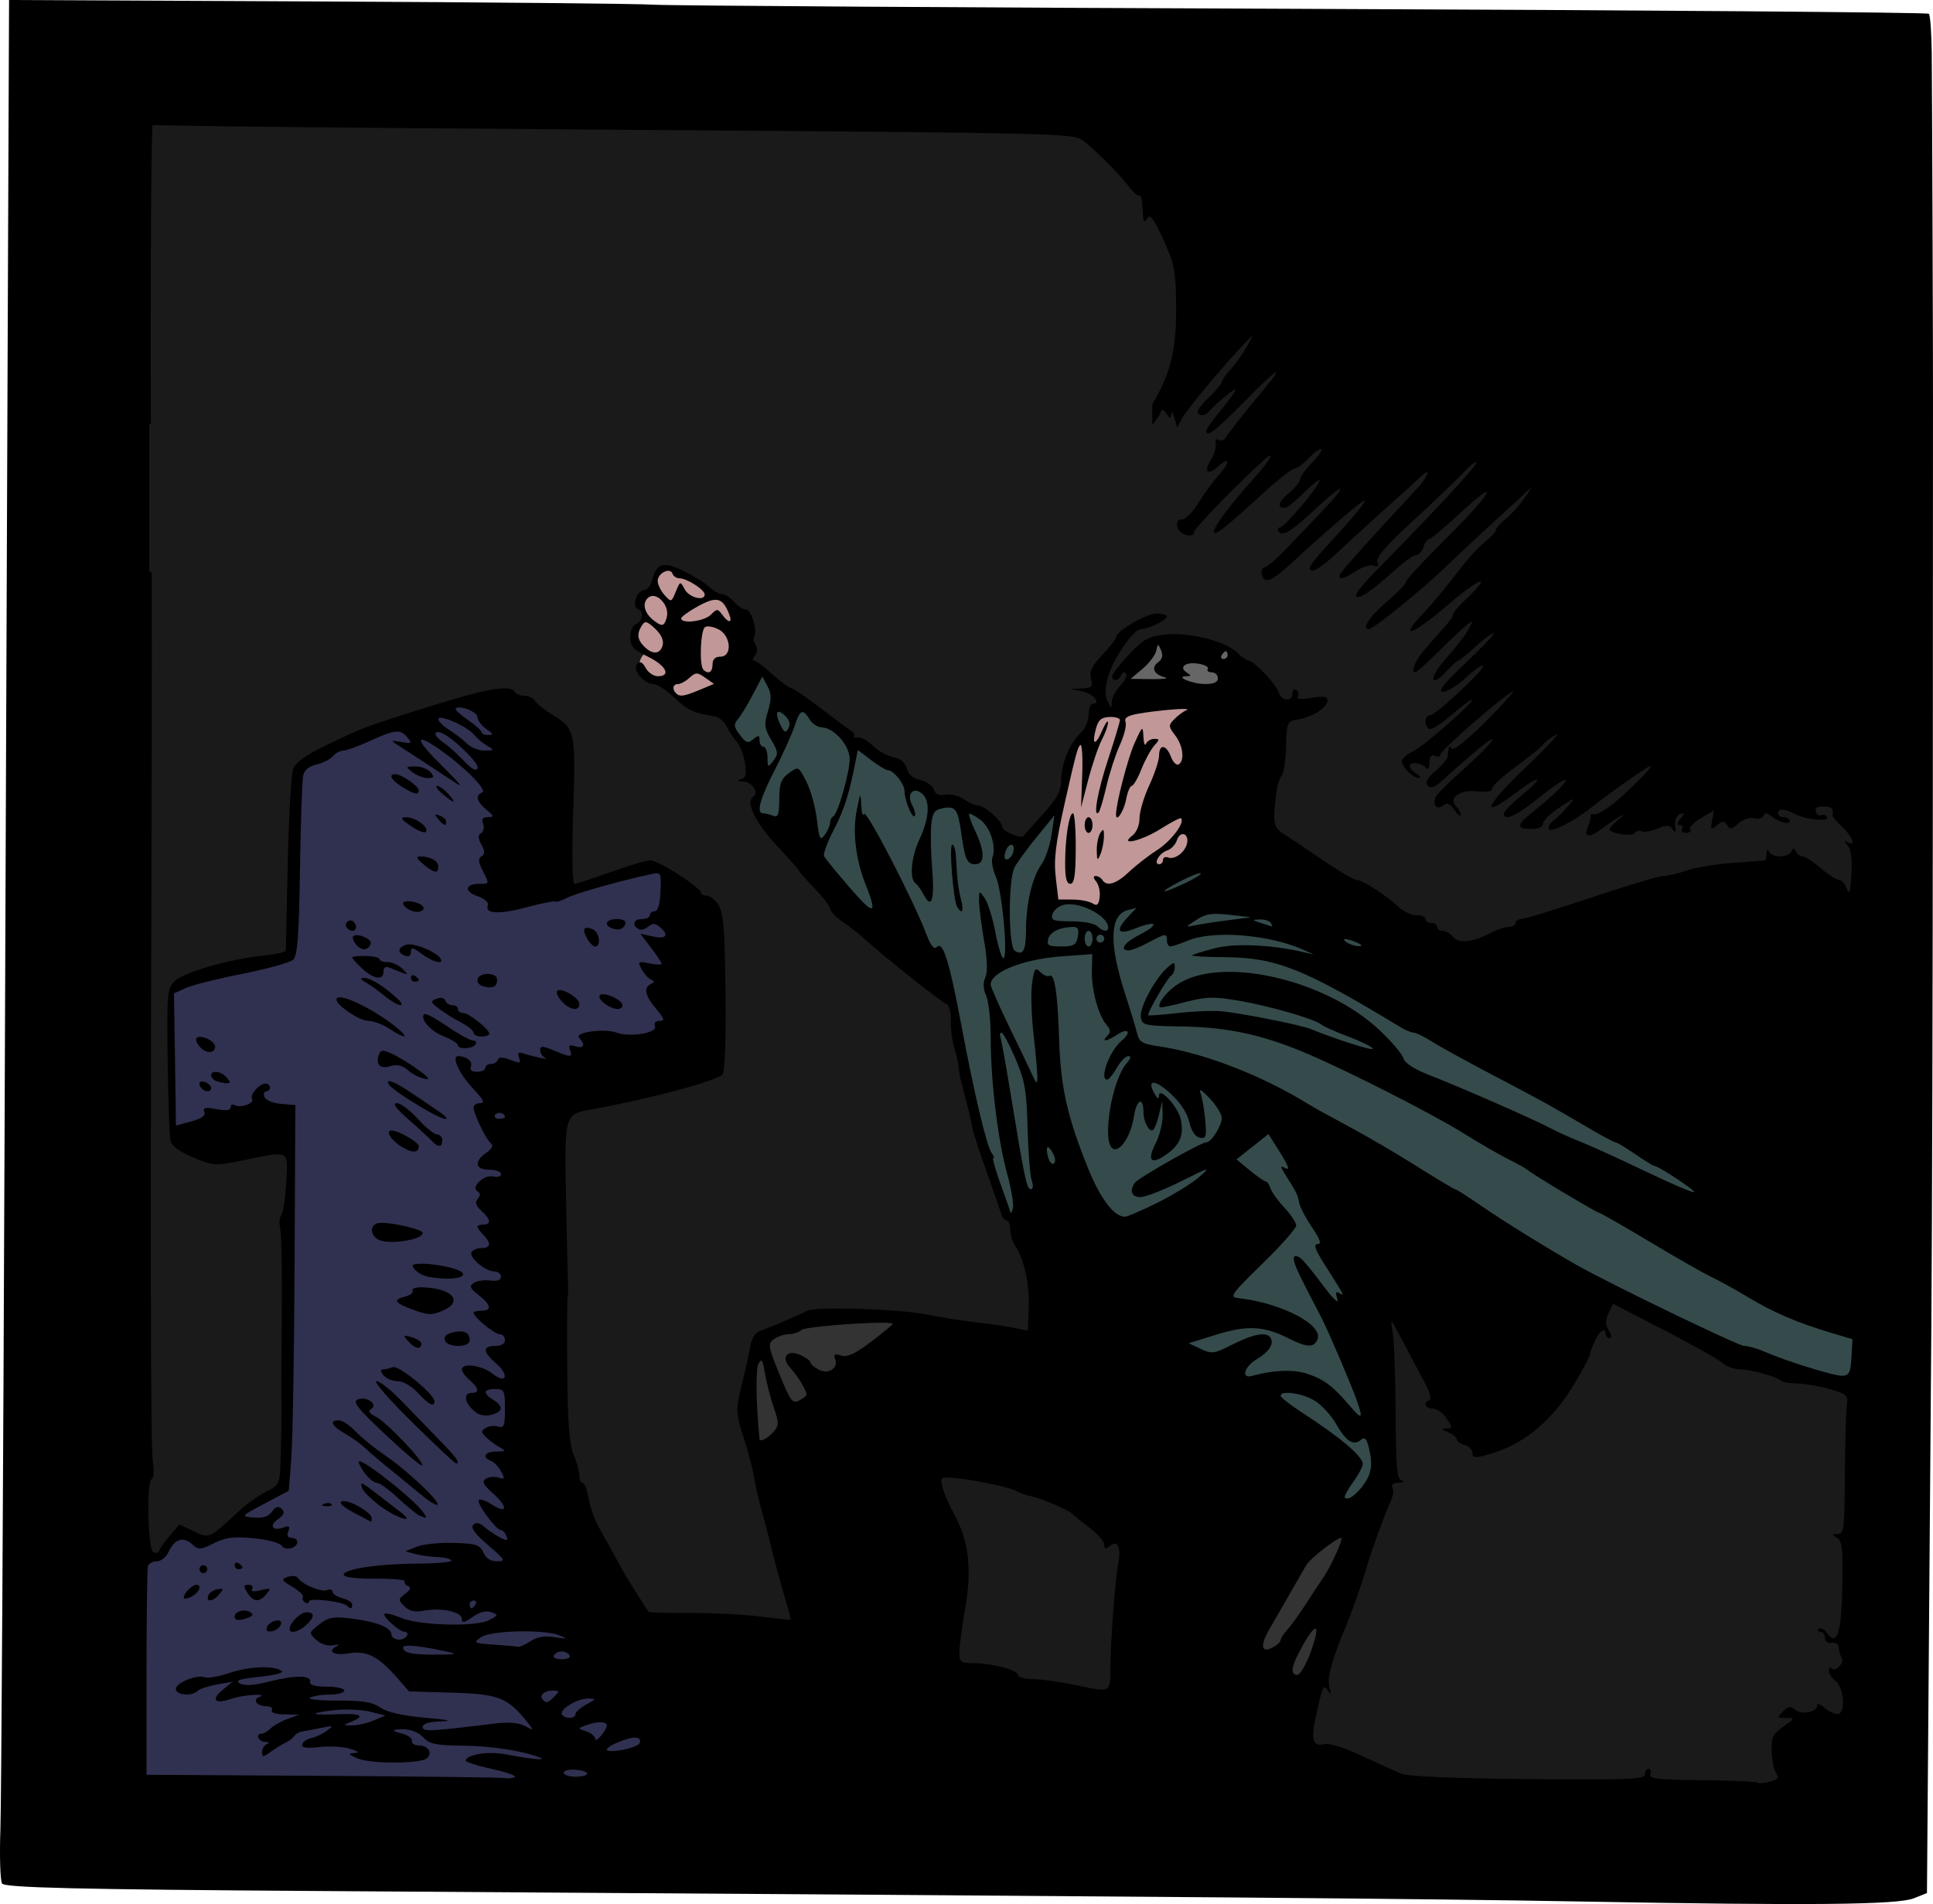 <?xml version="1.0" encoding="UTF-8" standalone="no"?>
<!-- Created with Inkscape (http://www.inkscape.org/) -->

<svg
   xmlns:dc="http://purl.org/dc/elements/1.1/"
   xmlns:cc="http://creativecommons.org/ns#"
   xmlns:rdf="http://www.w3.org/1999/02/22-rdf-syntax-ns#"
   xmlns:svg="http://www.w3.org/2000/svg"
   xmlns="http://www.w3.org/2000/svg"
   xmlns:sodipodi="http://sodipodi.sourceforge.net/DTD/sodipodi-0.dtd"
   xmlns:inkscape="http://www.inkscape.org/namespaces/inkscape"
   width="139.269mm"
   height="137.212mm"
   viewBox="0 0 493.474 486.185"
   id="svg21079"
   version="1.1"
   inkscape:version="0.91 r13725"
   sodipodi:docname="man in despair.svg">
  <defs
     id="defs21081" />
  <sodipodi:namedview
     id="base"
     pagecolor="#ffffff"
     bordercolor="#666666"
     borderopacity="1.0"
     inkscape:pageopacity="0.0"
     inkscape:pageshadow="2"
     inkscape:zoom="0.37284055"
     inkscape:cx="756.84616"
     inkscape:cy="237.92094"
     inkscape:document-units="px"
     inkscape:current-layer="layer1"
     showgrid="false"
     showguides="true"
     inkscape:guide-bbox="true"
     fit-margin-top="0"
     fit-margin-left="0"
     fit-margin-right="0"
     fit-margin-bottom="0"
     inkscape:window-width="1366"
     inkscape:window-height="705"
     inkscape:window-x="-8"
     inkscape:window-y="-8"
     inkscape:window-maximized="1">
    <sodipodi:guide
       position="53.306,194.354"
       orientation="0,1"
       id="guide22482" />
  </sodipodi:namedview>
  <g
     inkscape:label="Layer 1"
     inkscape:groupmode="layer"
     id="layer1"
     transform="translate(515.621,-642.188)">
    <rect
       style="opacity:1;fill:#1a1a1a;fill-opacity:1;fill-rule:evenodd;stroke:none;stroke-width:4.5;stroke-linecap:round;stroke-miterlimit:4;stroke-dasharray:none;stroke-opacity:1"
       id="rect22521"
       width="444.283"
       height="435.959"
       x="-482.78"
       y="667.387" />
    <path
       style="opacity:1;fill:#c19797;fill-opacity:1;fill-rule:evenodd;stroke:none;stroke-width:4.5;stroke-linecap:round;stroke-miterlimit:4;stroke-dasharray:none;stroke-opacity:1"
       id="path22538"
       sodipodi:type="arc"
       sodipodi:cx="-348.17166"
       sodipodi:cy="811.97797"
       sodipodi:rx="4.1907997"
       sodipodi:ry="4.0231676"
       sodipodi:start="0"
       sodipodi:end="6.2708807"
       d="m -343.981,811.978 a 4.191,4.023 0 0 1 -4.178,4.023 4.191,4.023 0 0 1 -4.204,-3.998 4.191,4.023 0 0 1 4.152,-4.048 4.191,4.023 0 0 1 4.229,3.973 l -4.19,0.05 z" />
    <path
       style="fill:#000000"
       d="m -513.307,642.188 -0.244,59.504 c -0.135,32.727 -0.536,134.989 -0.891,227.248 -0.355,92.259 -0.839,173.381 -1.076,180.27 -0.238,6.888 -0.051,13.151 0.416,13.916 0.653,1.071 19.257,1.511 80.688,1.916 228.017,1.502 282.492,1.957 322.414,2.682 58.498,1.062 80.827,0.846 84.957,-0.818 l 3.354,-1.35 0.359,-46.17 c 0.198,-25.393 0.535,-68.867 0.746,-96.607 0.211,-27.74 0.383,-92.006 0.395,-142.811 0.007,-50.805 0.024,-93.392 0.037,-94.639 0.047,-4.454 -0.224,-80.648 -0.32,-89.723 -0.054,-5.089 -0.384,-9.545 -0.734,-9.902 -0.35,-0.357 -72.172,-0.923 -159.602,-1.256 -87.43,-0.333 -162.094,-0.81 -165.922,-1.061 -3.828,-0.251 -42.423,-0.624 -85.768,-0.828 l -78.809,-0.371 z m 36.592,31.963 18.75,0.295 c 10.312,0.163 59.7,0.59 109.75,0.949 102.194,0.734 106.828,0.847 109.105,2.67 3.428,2.743 9.107,8.425 11.293,11.297 1.256,1.65 2.581,2.894 2.943,2.764 0.625,-0.225 0.784,0.552 1.068,5.236 0.1,1.648 0.286,1.739 1.061,0.514 0.72,-1.138 1.686,0.151 4.121,5.5 2.87,6.304 3.188,7.964 3.254,16.986 0.08,11.01 -1.337,17.15 -6.084,25.045 l 0,5.213 c 0.855,-0.907 1.751,-2.165 2.037,-2.883 0.454,-1.137 0.732,-1.115 1.609,0.125 0.943,1.333 1.074,1.333 1.176,0 0.063,-0.825 0.437,-0.375 0.828,1 l 0.711,2.5 1.33,-2.5 c 1.201,-2.258 11.465,-14.493 16.359,-19.5 1.941,-1.985 1.94,-1.974 0.07,1.352 -1.036,1.843 -2.895,4.453 -4.133,5.801 -1.238,1.348 -2.25,2.789 -2.25,3.203 0,0.414 -1.573,2.279 -3.496,4.143 -2.391,2.317 -3.12,3.621 -2.307,4.123 0.654,0.404 1.665,0.205 2.246,-0.443 2.427,-2.707 7.799,-7.061 7.006,-5.678 -0.924,1.612 -1.118,1.874 -4.934,6.645 -1.383,1.729 -2.516,3.417 -2.516,3.75 0,1.803 2.622,-0.222 9.898,-7.645 8.547,-8.718 10.626,-9.871 4.352,-2.414 -3.828,4.549 -8.241,10.16 -9.387,11.934 -0.351,0.543 -1.099,0.704 -1.662,0.355 -0.577,-0.357 -0.91,0.132 -0.762,1.121 0.145,0.965 -0.405,2.78 -1.223,4.035 -1.932,2.965 -0.8,4.056 1.783,1.719 3.111,-2.816 3.276,-1.252 0.225,2.146 -1.498,1.668 -3.85,4.895 -5.225,7.168 -1.375,2.273 -3.245,4.145 -4.156,4.16 -1.159,0.019 -1.499,0.625 -1.133,2.025 0.513,1.963 4.289,2.903 4.289,1.068 0,-0.852 10.866,-12.051 17.529,-18.068 3.58,-3.233 2.017,-0.333 -2.529,4.695 -5.484,6.065 -10,12.082 -10,13.32 0,1.382 2.881,-0.842 12.207,-9.43 3.933,-3.621 7.668,-6.586 8.299,-6.586 0.631,0 2.202,-1.125 3.494,-2.5 1.292,-1.375 2.809,-2.5 3.371,-2.5 0.562,0 -0.416,1.485 -2.174,3.299 -1.758,1.814 -3.197,3.798 -3.197,4.41 0,0.612 -1.324,2.229 -2.943,3.592 -2.705,2.276 -3.032,3.699 -0.85,3.699 0.48,0 2.654,-1.763 4.832,-3.92 2.179,-2.157 3.961,-3.548 3.961,-3.092 0,1.32 -9.002,12.012 -10.113,12.012 -0.552,0 -0.737,0.431 -0.412,0.957 0.942,1.524 3.204,0.174 9.314,-5.557 7.776,-7.293 8.821,-6.815 1.588,0.727 -3.232,3.369 -7.456,7.795 -9.387,9.836 -1.93,2.041 -4.149,3.923 -4.93,4.184 -0.883,0.294 -1.168,1.129 -0.754,2.207 0.785,2.044 2.518,1.32 7.266,-3.035 10.216,-9.37 18.561,-16.517 18.895,-16.184 0.364,0.364 -2.503,3.815 -9.859,11.865 -4.311,4.718 -5.023,6 -3.33,6 0.767,0 3.414,-1.913 5.883,-4.25 2.469,-2.337 8.006,-7.4 12.303,-11.25 4.297,-3.85 8.447,-7.616 9.223,-8.369 2.963,-2.877 2.172,-0.283 -0.928,3.041 -11.333,12.152 -19.302,21.051 -19.59,21.875 -0.518,1.483 1.059,1.121 4.227,-0.967 1.591,-1.049 3.58,-1.643 4.422,-1.32 1.092,0.419 1.358,0.135 0.926,-0.992 -0.426,-1.111 2.255,-4.202 9.037,-10.422 5.304,-4.864 11.121,-10.421 12.928,-12.346 1.806,-1.925 3.289,-3.047 3.289,-2.494 0.004,0.895 -11.733,13.511 -26.248,28.211 -2.832,2.868 -4.849,5.516 -4.48,5.885 0.814,0.814 3.76,-1.162 9.732,-6.527 2.475,-2.223 5.033,-4.05 5.684,-4.059 0.65,-0.009 1.467,-0.916 1.816,-2.016 0.349,-1.1 0.979,-2 1.398,-2 0.42,0 3.878,-2.885 7.684,-6.412 10.945,-10.143 8.687,-5.7 -3,5.902 -5.819,5.777 -10.582,10.928 -10.582,11.447 0,0.519 -2.25,2.841 -5,5.16 -4.25,3.584 -6.396,6.902 -4.463,6.902 1.066,0 13.093,-9.681 18.668,-15.027 3.138,-3.009 7.862,-7.448 10.5,-9.863 2.638,-2.415 6.555,-6.015 8.707,-8 l 3.912,-3.607 -2.199,3.205 c -1.21,1.764 -3.308,4.079 -4.662,5.145 -1.355,1.065 -2.471,2.322 -2.471,2.793 -0.005,0.471 -1.315,1.887 -2.91,3.146 -1.595,1.26 -4.828,4.86 -7.182,8 -2.354,3.14 -6.079,7.614 -8.277,9.939 -6.845,7.242 -3.1,5.931 6.49,-2.271 8.305,-7.103 11.212,-7.708 3.908,-0.814 -1.661,1.568 -3.021,3.189 -3.021,3.604 0,0.763 -0.356,1.208 -6.533,8.143 -3.016,3.385 -4.474,6.611 -2.988,6.611 0.263,0 2.865,-2.362 5.781,-5.25 2.917,-2.888 6.15,-5.925 7.186,-6.75 1.79,-1.427 1.819,-1.378 0.566,1 -0.725,1.375 -3.319,4.735 -5.764,7.467 -4.476,5.003 -4.239,7.975 0.25,3.131 1.324,-1.429 2.628,-2.598 2.898,-2.598 0.271,0 2.206,-1.574 4.299,-3.496 2.093,-1.922 4.206,-3.497 4.697,-3.5 0.491,-0.003 -2.659,3.362 -7,7.477 -5.842,5.538 -7.373,7.48 -5.893,7.49 1.1,0.006 3.713,-1.611 5.805,-3.594 4.153,-3.936 6.199,-4.187 2.328,-0.285 -5.562,5.606 -10.588,9.908 -11.574,9.908 -1.302,0 -1.405,2.667 -0.133,3.453 0.509,0.314 3.011,-1.235 5.561,-3.441 2.55,-2.207 4.945,-4.01 5.324,-4.01 1.304,0.006 -12.313,11.962 -15.061,13.223 -1.512,0.694 -2.75,1.796 -2.75,2.447 0,1.542 2.81,4.336 4.322,4.297 0.648,-0.017 0.39,-0.488 -0.572,-1.049 -0.963,-0.561 -1.75,-1.467 -1.75,-2.014 0,-1.228 3.231,-0.775 4.236,0.594 0.404,0.55 0.74,-0.061 0.75,-1.357 0.011,-1.673 0.446,-2.192 1.502,-1.787 0.818,0.314 1.381,0.2 1.25,-0.254 -0.241,-0.834 15.317,-14.48 18.465,-16.195 0.936,-0.51 -1.988,2.789 -6.5,7.332 -4.731,4.763 -8.514,7.838 -8.938,7.262 -0.49,-0.667 -0.778,-0.667 -0.865,0 -0.072,0.55 -0.192,1.484 -0.266,2.078 -0.074,0.594 -1.485,2.251 -3.135,3.682 -2.185,1.895 -2.702,2.903 -1.904,3.715 0.802,0.817 1.956,0.311 4.309,-1.887 1.767,-1.651 5.5,-4.914 8.295,-7.254 6.996,-5.857 3.911,-1.614 -3.756,5.166 -3.421,3.025 -6.496,6.103 -6.834,6.84 -0.924,2.015 0.334,3.452 1.891,2.16 1.003,-0.832 1.703,-0.549 2.91,1.174 0.875,1.249 1.59,1.81 1.59,1.248 0,-0.562 -0.52,-1.543 -1.156,-2.18 -2.132,-2.132 0.929,-4.36 5.303,-3.857 2.515,0.289 3.855,0.039 3.865,-0.721 0.006,-0.64 2.673,-3.105 5.928,-5.477 3.255,-2.372 6.477,-4.984 7.158,-5.805 0.681,-0.821 2.175,-1.956 3.32,-2.521 1.145,-0.565 -2.375,3.214 -7.824,8.398 -10.321,9.819 -11.828,13.544 -2.678,6.619 6.545,-4.953 7.801,-4.526 1.609,0.547 -2.489,2.039 -4.525,4.128 -4.525,4.641 0,2.066 3.063,0.68 9.023,-4.084 3.452,-2.76 6.484,-4.811 6.738,-4.557 0.496,0.496 -3.107,4.034 -8.451,8.295 -4.096,3.266 -4.17,4.279 -0.311,4.279 1.87,0 3,-0.515 3,-1.367 0,-0.752 1.913,-2.62 4.25,-4.15 4.037,-2.643 4.149,-2.663 2.25,-0.393 -1.1,1.315 -2.794,2.988 -3.766,3.719 -0.972,0.731 -1.519,1.729 -1.215,2.221 0.592,0.957 6.259,-1.912 10.668,-5.402 3.971,-3.144 10.895,-8.098 14.312,-10.242 1.961,-1.23 1.036,0.084 -2.672,3.791 -5.544,5.542 -9.572,8.462 -11.078,8.035 -0.412,-0.117 -0.677,0.127 -0.59,0.539 0.087,0.412 -0.195,1.557 -0.625,2.543 -1.281,2.936 0.197,3.146 3.688,0.525 4.171,-3.131 7.085,-4.649 3.793,-1.975 -1.367,1.11 -2.267,2.21 -2,2.445 1.251,1.103 5.931,1.606 6.492,0.697 0.347,-0.561 1.078,-0.743 1.623,-0.406 0.545,0.337 2.356,0.046 4.023,-0.645 2.514,-1.041 3.186,-1.015 3.941,0.154 0.668,1.034 0.844,0.772 0.658,-0.98 -0.149,-1.403 0.365,-2.605 1.246,-2.912 1.287,-0.448 1.306,-0.287 0.129,1.139 -0.966,1.171 -1.024,1.664 -0.191,1.664 0.649,0 0.902,0.45 0.562,1 -0.34,0.55 0.11,1 1,1 0.89,0 1.367,-0.406 1.061,-0.902 -0.307,-0.496 0.943,-1.789 2.777,-2.871 l 3.336,-1.967 -0.498,2.619 c -0.454,2.39 -0.345,2.493 1.24,1.184 1.482,-1.225 1.864,-1.23 2.6,-0.039 0.716,1.159 1.206,1.085 2.891,-0.439 1.17,-1.059 2.869,-1.616 4.014,-1.316 1.092,0.285 2.159,0.004 2.371,-0.625 0.281,-0.834 0.767,-0.847 1.797,-0.049 2.177,1.687 4.912,2.451 4.912,1.373 0,-0.533 -0.675,-0.969 -1.5,-0.969 -0.825,0 -1.5,-0.45 -1.5,-1 0,-1.325 1.637,-1.264 4.297,0.16 2.782,1.489 8.969,2.079 8.166,0.779 -0.33,-0.534 -0.971,-0.742 -1.426,-0.461 -0.454,0.281 -1.063,-0.104 -1.352,-0.857 -0.356,-0.927 0.256,-1.371 1.895,-1.371 2.172,0 2.58,0.403 2.354,2.324 -0.037,0.315 1.088,1.642 2.5,2.951 2.629,2.436 3.575,5.199 1.316,3.842 -0.933,-0.56 -0.919,-0.341 0.053,0.857 0.85,1.048 1.173,3.637 0.932,7.441 -0.28,4.413 -0.566,5.286 -1.17,3.584 -0.439,-1.238 -1.325,-2.25 -1.969,-2.25 -0.644,0 -2.729,-1.331 -4.633,-2.959 -1.904,-1.628 -3.987,-2.978 -4.629,-3 -0.642,-0.022 -1.429,-0.604 -1.75,-1.291 -0.467,-1 -0.701,-1 -1.168,0 -0.321,0.688 -1.633,1.25 -2.916,1.25 -1.283,0 -2.56,-0.562 -2.838,-1.25 -0.301,-0.747 -0.535,-0.545 -0.582,0.5 -0.043,0.963 -0.193,1.763 -0.33,1.777 -0.138,0.015 -3.832,0.293 -8.211,0.619 -4.379,0.326 -9.724,1.213 -11.877,1.973 -2.153,0.759 -4.803,1.381 -5.891,1.381 -1.087,0 -9.369,2.475 -18.404,5.5 -9.035,3.025 -17.088,5.5 -17.896,5.5 -0.808,0 -1.471,0.45 -1.471,1 0,0.55 -0.787,1.008 -1.75,1.008 -0.963,0.003 -3.1,0.724 -4.75,1.602 -4.432,2.357 -7.995,2.705 -9.471,0.928 -0.701,-0.845 -1.895,-1.537 -2.652,-1.537 -0.758,0 -1.377,-0.45 -1.377,-1 0,-0.55 -0.675,-1 -1.5,-1 -0.825,0 -1.5,-0.45 -1.5,-1 0,-0.55 -1.039,-1 -2.311,-1 -1.271,0 -3.28,-0.902 -4.465,-2.006 -3.284,-3.059 -9.348,-6.994 -10.779,-6.994 -0.702,0 -4.736,-2.362 -8.963,-5.25 -4.227,-2.888 -8.427,-5.7 -9.334,-6.25 -2.624,-1.591 -3.005,-2.593 -2.635,-6.924 0.431,-5.037 0.804,-6.692 1.902,-8.451 0.472,-0.757 0.93,-4.132 1.018,-7.5 0.155,-5.958 0.239,-6.139 3.113,-6.625 3.703,-0.627 7.453,-3.056 7.453,-4.828 0,-1.025 -0.988,-1.181 -4.127,-0.65 -2.764,0.467 -3.913,0.355 -3.482,-0.342 0.353,-0.572 0.184,-1.323 -0.375,-1.668 -0.559,-0.345 -1.016,0.072 -1.016,0.93 0,2.222 -2.745,1.935 -3.475,-0.363 -0.66,-2.079 -6.389,-8.078 -7.715,-8.078 -0.446,0 -1.693,-0.881 -2.771,-1.959 -2.983,-2.983 -12.455,-5.386 -18.455,-4.682 -4.395,0.516 -5.659,1.212 -9.334,5.148 -2.337,2.504 -4.25,4.988 -4.25,5.521 0,1.407 1.754,1.192 2.279,-0.279 0.245,-0.688 0.81,-0.911 1.254,-0.496 0.444,0.415 -0.169,1.794 -1.363,3.064 -1.194,1.271 -2.201,3.181 -2.238,4.246 -0.064,1.822 -0.125,1.814 -1.08,-0.154 -0.692,-1.428 -0.672,-3.36 0.064,-6.096 1.244,-4.621 6.486,-12.314 8.391,-12.314 1.835,0 6.676,-2.353 6.686,-3.25 0.004,-0.412 -1.204,-0.75 -2.688,-0.75 -2.646,0 -10.305,4.509 -10.305,6.066 0,0.436 -1.568,2.457 -3.486,4.49 -2.662,2.822 -3.347,4.259 -2.893,6.07 0.519,2.067 0.228,2.389 -2.262,2.492 l -2.859,0.119 2.918,0.631 c 2.783,0.603 4.936,3.131 2.666,3.131 -0.596,0 -1.084,1.281 -1.084,2.846 0,1.613 -0.902,3.662 -2.082,4.73 -2.741,2.481 -4.918,7.831 -4.918,12.09 0,2.679 -1.025,4.549 -4.73,8.627 -2.602,2.864 -4.8,5.342 -4.883,5.506 -0.43,0.855 -5.387,-1.194 -5.387,-2.227 0,-1.515 -4.576,-5.572 -6.285,-5.572 -0.698,0 -2.299,-0.722 -3.559,-1.604 -1.259,-0.882 -3.375,-1.396 -4.701,-1.143 -1.701,0.325 -2.578,-0.065 -2.979,-1.326 -0.312,-0.983 -1.854,-2.07 -3.428,-2.416 -1.868,-0.41 -3.062,-1.431 -3.441,-2.941 -0.378,-1.505 -1.547,-2.509 -3.344,-2.873 -1.52,-0.307 -3.756,-1.489 -4.971,-2.627 -1.214,-1.138 -2.495,-2.07 -2.846,-2.07 -0.065,0 -0.298,-0.132 -0.602,-0.32 l -1.732,0 0,-1.18 c -1.693,-1.194 -4.069,-2.95 -6.725,-5 -4.631,-3.575 -8.837,-6.5 -9.348,-6.5 -0.511,0 -2.641,-1.572 -4.734,-3.494 -2.093,-1.922 -4.198,-3.5 -4.678,-3.5 -0.48,-0.003 -0.394,-0.583 0.191,-1.289 0.642,-0.773 0.718,-1.846 0.189,-2.701 -0.482,-0.78 -0.649,-1.79 -0.369,-2.242 0.884,-1.431 -0.744,-6.773 -2.064,-6.773 -0.696,0 -2.081,-0.9 -3.076,-2 -0.996,-1.1 -2.414,-2 -3.154,-2 -0.74,0 -2.146,-0.787 -3.125,-1.75 -0.979,-0.963 -3.921,-2.803 -6.539,-4.09 -5.254,-2.583 -6.983,-2.074 -8.102,2.381 -0.34,1.352 -1.254,2.459 -2.031,2.459 -1.77,0 -3.267,4.261 -1.682,4.789 1.641,0.547 1.39,3.175 -0.367,3.85 -0.84,0.322 -1.5,1.811 -1.5,3.381 0,2.334 0.755,3.167 4.5,4.98 4.624,2.239 6.024,5 2.535,5 -1.081,0 -2.471,-0.948 -3.092,-2.107 -0.81,-1.513 -1.433,-1.802 -2.211,-1.023 -1.346,1.346 1.764,5.131 4.215,5.131 0.9,0 3.294,1.565 5.32,3.477 3.419,3.225 5,3.959 10.207,4.744 1.086,0.164 2.477,1.302 3.09,2.531 0.613,1.229 1.799,3.026 2.639,3.992 0.839,0.966 1.78,3.417 2.09,5.447 0.445,2.916 0.21,3.785 -1.115,4.135 -1.158,0.306 -0.971,0.479 0.604,0.559 2.422,0.123 4.179,2.876 2.531,3.967 -1.941,1.285 0.747,6.712 6.188,12.49 3.025,3.213 5.5,6.026 5.5,6.25 0,0.224 1.8,2.262 4,4.529 2.2,2.267 4.008,4.629 4.008,5.25 0.004,0.621 1.466,2.129 3.25,3.352 1.784,1.222 4.367,3.263 5.742,4.533 4.169,3.852 19.417,15.962 20.74,16.473 0.713,0.275 1.177,2.032 1.094,4.141 -0.079,2.015 0.336,5.232 0.922,7.148 0.586,1.916 1.078,4.157 1.094,4.982 0.016,0.825 0.52,3.3 1.121,5.5 1.162,4.251 1.751,6.691 2.441,10.129 0.235,1.171 1.853,6.12 3.596,11 1.743,4.88 3.406,9.659 3.697,10.621 0.291,0.963 0.926,1.75 1.412,1.75 0.486,0 0.883,1.027 0.883,2.279 0,1.253 0.59,3.165 1.311,4.25 2.281,3.434 3.654,9.776 3.418,15.795 l -0.229,5.822 -3,-0.664 c -1.65,-0.366 -6.15,-1.033 -10,-1.482 -3.85,-0.45 -9.475,-1.337 -12.5,-1.971 -7.015,-1.47 -28.742,-2.168 -30.877,-0.992 -1.724,0.95 -9.527,4.285 -12.248,5.236 -0.894,0.312 -1.86,1.842 -2.148,3.398 -0.545,2.942 -0.924,4.65 -2.793,12.547 -0.959,4.052 -0.824,5.606 0.957,11 1.14,3.455 2.338,7.993 2.662,10.084 0.324,2.091 1.253,6.141 2.066,9 0.814,2.859 1.89,6.997 2.391,9.197 0.501,2.2 1.829,7.15 2.951,10.998 1.122,3.848 2.039,7.111 2.039,7.25 0,0.139 -0.562,0.189 -1.25,0.111 -0.688,-0.078 -4.4,-0.503 -8.25,-0.943 -3.85,-0.441 -11.409,-0.774 -16.799,-0.74 -5.389,0.034 -9.908,-0.104 -10.041,-0.307 -3.562,-5.399 -6.483,-10.184 -8.162,-13.369 -1.16,-2.2 -3.091,-5.692 -4.293,-7.762 -1.202,-2.07 -2.472,-5.557 -2.822,-7.75 -0.351,-2.193 -1.03,-3.988 -1.51,-3.988 -0.48,0 -0.873,-0.844 -0.873,-1.877 0,-1.033 -0.662,-3.465 -1.473,-5.404 -1.089,-2.605 -1.511,-8.184 -1.617,-21.371 -0.08,-9.816 -0.038,-18.298 0.092,-18.848 0.13,-0.55 0.193,-1.45 0.143,-2 -0.05,-0.55 -0.283,-10.308 -0.518,-21.686 -0.475,-23.061 -0.503,-22.953 6.373,-24.191 14.98,-2.699 32.326,-7.351 33.527,-8.992 0.64,-0.875 0.936,-8.828 0.789,-21.129 -0.191,-15.917 -0.537,-20.19 -1.799,-22.115 -0.86,-1.312 -2.229,-2.387 -3.041,-2.387 -0.812,0 -1.477,-0.354 -1.477,-0.787 0,-1.278 -10.857,-8.213 -12.857,-8.213 -1.009,0 -5.573,1.35 -10.143,3 -4.569,1.65 -8.725,3 -9.234,3 -0.558,0 -0.688,-7.363 -0.326,-18.479 0.668,-20.479 0.526,-21.129 -5.439,-24.773 -1.925,-1.176 -3.861,-2.724 -4.301,-3.441 -0.44,-0.718 -1.649,-1.307 -2.689,-1.307 -1.04,0 -2.17,-0.45 -2.51,-1 -1.319,-2.135 -8.17,-0.714 -29,6.01 -9.76,3.15 -10.067,3.271 -18.818,7.469 -5.41,2.595 -8.102,4.497 -8.74,6.176 -0.507,1.334 -1.128,12.196 -1.381,24.137 -0.253,11.941 -0.482,21.982 -0.51,22.316 -0.028,0.334 -2.638,0.884 -5.801,1.221 -8.744,0.931 -20.302,4.28 -22.557,6.535 -1.889,1.889 -2.001,3.147 -1.797,20.326 0.12,10.072 0.449,19.254 0.73,20.406 0.338,1.382 2.33,2.848 5.854,4.309 5.196,2.154 5.548,2.172 12.889,0.656 11.822,-2.442 11.261,-2.739 10.803,5.689 -0.217,3.987 -0.784,7.733 -1.26,8.324 -0.476,0.591 -0.598,2.166 -0.271,3.5 0.326,1.334 0.504,11.426 0.396,22.426 -0.108,11 -0.156,20.675 -0.107,21.5 0.112,1.899 -0.008,10.001 -0.246,16.5 -0.17,4.644 -0.433,5.126 -3.684,6.744 -1.925,0.958 -5.075,3.208 -7,5 -7.605,7.078 -7.427,6.998 -11.473,5.068 l -3.611,-1.723 -2.406,2.801 c -1.324,1.54 -2.569,3.288 -2.768,3.883 -0.198,0.595 -0.896,0.751 -1.551,0.346 -1.383,-0.855 -1.709,-18.619 -0.342,-18.619 0.468,0 0.58,-2.138 0.25,-4.75 -0.561,-4.435 -0.631,-51.84 -0.271,-182.75 0.047,-17.116 0.04,-32.761 -0.004,-44.125 l -0.596,0 0,-37.891 0.387,0 c -0.121,-20.059 -0.019,-60.783 0.264,-71.59 l 0.121,-4.605 z m 122.463,114.086 0,0.209 c 0.026,-0.018 0.072,-0.033 0.096,-0.051 0.078,-0.059 0.109,-0.104 0.174,-0.158 l -0.27,0 z m 250.396,186.844 13.096,6.758 c 7.203,3.717 13.906,7.495 14.898,8.393 0.992,0.898 3.087,1.631 4.654,1.631 2.71,0 9.426,1.918 10.492,2.996 0.275,0.278 2.132,0.55 4.127,0.607 1.994,0.057 5.708,0.719 8.254,1.471 4.137,1.222 4.585,1.635 4.207,3.896 -0.232,1.392 -0.461,9.392 -0.506,17.779 -0.074,13.814 -0.247,15.253 -1.832,15.281 -1.54,0.027 -1.56,0.141 -0.176,0.951 1.311,0.767 1.533,2.867 1.34,12.604 -0.239,12.033 -1.353,15.246 -4.023,11.594 -0.674,-0.918 -1.563,-1.339 -1.975,-0.928 -0.412,0.412 -0.224,0.748 0.418,0.748 0.642,0 1.166,0.696 1.166,1.545 0,0.916 0.712,1.425 1.75,1.25 1.012,-0.17 1.762,0.338 1.777,1.205 0.015,0.825 0.346,2.011 0.738,2.637 0.797,1.272 -1.577,3.72 -2.607,2.689 -0.362,-0.362 -0.658,-0.07 -0.658,0.648 0,0.719 0.739,1.847 1.643,2.508 2.24,1.638 2.704,8.518 0.574,8.518 -0.858,0 -2.381,-0.744 -3.387,-1.654 -1.006,-0.91 -1.83,-1.165 -1.83,-0.566 0,1.715 -3.938,2.518 -5.598,1.141 -1.218,-1.011 -1.816,-0.934 -3.166,0.416 -1.552,1.552 -1.5,1.664 0.785,1.664 2.398,0 2.386,0.048 -0.67,2.219 -2.681,1.905 -3.1,2.787 -2.963,6.25 0.088,2.218 0.532,4.623 0.986,5.348 0.455,0.724 0.669,1.457 0.477,1.627 l -0.002,0 c -0.844,0.746 -4.541,1.533 -5.008,1.066 -0.283,-0.283 -6.691,-0.567 -14.24,-0.629 -11.244,-0.093 -13.63,-0.363 -13.195,-1.496 0.292,-0.761 0.095,-1.385 -0.438,-1.385 -0.533,0 -0.969,0.647 -0.969,1.438 0,1.224 -4.42,1.397 -29.75,1.162 -19.111,-0.177 -30.721,-0.677 -32.465,-1.398 -1.493,-0.618 -6.053,-2.687 -10.135,-4.598 -4.246,-1.988 -8.279,-3.251 -9.424,-2.951 -2.942,0.769 -3.545,-1.11 -2.236,-6.949 1.834,-8.183 1.938,-8.406 3.129,-6.674 0.769,1.119 0.861,0.932 0.381,-0.775 -0.653,-2.322 0.401,-6.484 3.609,-14.254 2.24,-5.424 4.653,-12.246 6.016,-17 1.088,-3.795 4.544,-13.189 6.127,-16.654 0.541,-1.185 0.679,-2.648 0.307,-3.25 -0.41,-0.664 0.233,-1.141 1.633,-1.211 1.284,-0.064 1.634,-0.3 0.789,-0.529 -1.279,-0.348 -1.532,-3.062 -1.594,-17.145 -0.04,-9.203 -0.384,-18.527 -0.764,-20.721 -0.655,-3.789 -0.519,-3.664 2.709,2.51 1.869,3.575 4.365,8.299 5.549,10.496 1.232,2.286 1.719,4.138 1.137,4.332 -1.746,0.582 -1.112,2.172 0.867,2.172 1.037,0 2.623,1.125 3.523,2.5 1.534,2.342 1.526,2.506 -0.135,2.564 -1.386,0.049 -1.282,0.26 0.477,0.967 1.238,0.497 2.25,1.317 2.25,1.82 0,0.504 0.9,1.152 2,1.439 1.1,0.288 2,1.203 2,2.035 0,1.265 0.615,1.345 3.75,0.482 9.388,-2.582 16.72,-8.656 22.637,-18.75 1.987,-3.39 3.613,-6.501 3.613,-6.912 0,-0.411 0.562,-1.957 1.25,-3.438 1.244,-2.679 2.75,-3.615 2.75,-1.709 0,0.55 0.453,1 1.008,1 0.611,0 0.535,-0.759 -0.193,-1.926 -0.904,-1.449 -0.923,-2.536 -0.078,-4.391 l 1.123,-2.465 z"
       id="path21922"
       inkscape:connector-curvature="0" />
    <path
       style="fill:#666666"
       d="m -202.668,808.454 c -0.242,0 -0.721,0.45 -1.061,1 -0.34,0.55 -0.141,1 0.441,1 0.582,0 1.059,-0.45 1.059,-1 0,-0.55 -0.197,-1 -0.439,-1 z"
       id="path21616"
       inkscape:connector-curvature="0" />
    <path
       style="fill:#666666"
       d="m -219.969,806.9 c 0.16,-0.014 0.367,0.441 0.762,1.355 0.563,1.305 0.322,2.257 -0.773,3.059 -1.866,1.364 -1.064,3.104 1.766,3.83 1.1,0.282 -0.424,0.485 -3.387,0.451 l -5.389,-0.06 3.062,-2.586 c 1.683,-1.423 3.25,-3.488 3.482,-4.588 0.204,-0.965 0.316,-1.447 0.477,-1.461 z"
       id="path21606"
       inkscape:connector-curvature="0" />
    <path
       style="fill:#666666"
       d="m -210.93,811.543 c 0.359,0.005 0.748,0.037 1.162,0.098 1.669,0.245 2.786,0.846 2.484,1.334 -0.302,0.488 0.152,0.887 1.01,0.887 0.857,0 1.559,0.675 1.559,1.5 0,1.029 -1.021,1.496 -3.25,1.486 -3.335,-0.016 -7.894,-1.922 -4.75,-1.986 1.241,-0.025 1.263,-0.18 0.123,-0.902 -1.927,-1.22 -0.853,-2.453 1.662,-2.416 z"
       id="path21600"
       inkscape:connector-curvature="0" />
    <path
       style="fill:#303050;fill-opacity:1"
       d="m -398.406,822.822 c -0.383,0.007 -0.694,0.092 -0.877,0.275 -0.262,0.262 1.105,1.554 3.039,2.871 1.933,1.317 3.519,2.73 3.523,3.143 0,0.412 0.781,0.75 1.729,0.75 1.416,0 1.327,-0.277 -0.5,-1.557 -1.222,-0.856 -2.223,-2.197 -2.223,-2.98 0,-1.112 -3.03,-2.533 -4.691,-2.502 z m -4.633,2.656 c -0.422,-0.018 -0.676,0.086 -0.676,0.348 0,0.545 1.238,1.766 2.75,2.713 1.512,0.947 3.555,2.533 4.539,3.523 0.984,0.99 3.009,1.786 4.5,1.77 2.533,-0.028 2.582,-0.107 0.725,-1.184 -1.093,-0.634 -2.668,-1.961 -3.5,-2.949 -1.493,-1.774 -6.509,-4.142 -8.338,-4.221 z m -11.107,3.514 c -1.369,-0.047 -3.353,0.712 -6.975,2.369 -3.006,1.375 -6.115,2.5 -6.908,2.5 -0.793,0 -1.978,0.648 -2.633,1.438 -0.655,0.79 -2.511,1.724 -4.123,2.078 -1.888,0.415 -3.11,1.417 -3.432,2.814 -0.275,1.194 -0.646,11.977 -0.824,23.961 -0.257,17.266 -0.621,22.061 -1.75,23.098 -0.784,0.719 -6.599,2.332 -12.924,3.584 -6.325,1.252 -12.85,2.894 -14.5,3.648 l -3,1.369 0.219,13.256 c 0.121,7.29 0.233,14.879 0.25,16.865 l 0.031,3.611 3.898,-1.041 c 2.679,-0.715 3.734,-1.476 3.367,-2.432 -0.423,-1.101 0.222,-1.249 3.1,-0.709 2.497,0.469 3.635,0.316 3.635,-0.488 0,-0.644 0.453,-0.89 1.008,-0.547 1.419,0.877 5.144,-0.45 4.443,-1.584 -0.661,-1.07 1.867,-3.922 3.477,-3.922 0.589,0 1.072,0.45 1.072,1 0,0.55 -0.436,1 -0.969,1 -0.533,0 -0.719,0.651 -0.414,1.445 0.309,0.805 2.178,1.58 4.219,1.75 l 3.664,0.305 -0.201,41 c -0.11,22.55 -0.487,44.709 -0.838,49.24 l -0.639,8.238 -6.143,3.262 c -6.141,3.26 -6.144,3.26 -2.824,3.58 2.319,0.223 3.727,-0.229 4.666,-1.5 1.005,-1.361 1.633,-1.533 2.494,-0.685 0.866,0.853 0.617,1.51 -1.006,2.647 -2.368,1.658 -1.24,3.128 1.572,2.049 1.362,-0.523 1.619,-0.294 1.123,0.998 -0.421,1.097 -0.136,1.672 0.826,1.672 0.808,0 1.469,0.466 1.469,1.033 0,1.636 -3.119,2.393 -3.998,0.971 -0.438,-0.709 -3.654,-1.562 -7.15,-1.896 -5.068,-0.485 -7.118,-0.228 -10.139,1.266 -3.521,1.741 -3.913,1.758 -5.605,0.227 -2.233,-2.021 -4.474,-1.284 -5.951,1.957 -0.617,1.354 -1.969,2.443 -3.029,2.443 -1.053,0 -2.073,0.562 -2.27,1.25 -0.196,0.688 -0.357,12.95 -0.357,27.25 l 0,26 45,0.274 c 24.75,0.15 45.675,0.409 46.5,0.574 0.825,0.166 1.95,0.046 2.5,-0.264 0.55,-0.31 -2.038,-1.23 -5.75,-2.045 -3.712,-0.815 -6.75,-1.788 -6.75,-2.162 0,-1.506 5.72,-2.437 10,-1.627 9.587,1.813 12.651,1.692 5.5,-0.217 -4.086,-1.091 -10.626,-1.903 -15.711,-1.951 -7.202,-0.067 -9.021,-0.411 -10.5,-1.984 -1.741,-1.852 -4.236,-2.569 -7.289,-2.094 -0.825,0.128 -0.15,0.542 1.5,0.92 1.65,0.378 2.888,1.226 2.75,1.883 -0.138,0.657 0.624,1.193 1.691,1.193 2.398,0 3.648,1.811 2.229,3.231 -1.489,1.489 -14.378,1.548 -17.811,0.082 -2.316,-0.989 -2.479,-1.247 -0.859,-1.353 1.462,-0.096 1.193,-0.39 -1,-1.092 -1.65,-0.528 -5.169,-0.731 -7.82,-0.451 -3.506,0.37 -4.709,0.176 -4.416,-0.705 0.222,-0.666 1.266,-1.377 2.32,-1.58 1.054,-0.204 2.816,-1.031 3.916,-1.838 1.863,-1.366 1.769,-1.419 -1.373,-0.773 -1.856,0.382 -4.029,0.791 -4.83,0.908 -0.801,0.118 -1.758,0.665 -2.127,1.217 -0.368,0.551 -1.345,1.299 -2.17,1.664 -0.825,0.365 -2.513,1.401 -3.75,2.301 -1.983,1.442 -2.25,1.453 -2.25,0.098 0,-0.846 0.562,-1.766 1.25,-2.043 0.747,-0.301 0.545,-0.537 -0.5,-0.584 -1.762,-0.08 -2.551,-2.078 -0.82,-2.078 0.511,0 1.531,-0.603 2.268,-1.34 0.737,-0.737 2.68,-1.827 4.32,-2.422 l 2.982,-1.082 -3.809,-0.078 c -2.268,-0.047 -3.559,-0.483 -3.191,-1.078 0.34,-0.55 -0.281,-1 -1.381,-1 -2.373,0 -3.668,-1.613 -1.875,-2.336 2.58,-1.04 -4.072,-0.62 -7.145,0.451 -4.179,1.457 -5.258,0.252 -2.1,-2.344 l 2.5,-2.053 -4,0.717 c -2.2,0.395 -4.427,1.133 -4.949,1.641 -1.488,1.444 -5.551,1.094 -5.551,-0.479 0,-1.613 5.382,-3.772 7.436,-2.984 0.758,0.291 3.46,-0.179 6.006,-1.043 5.055,-1.716 11.282,-2.034 13.412,-0.684 0.873,0.553 -1.058,1.116 -5.445,1.586 -5.193,0.556 -6.388,0.959 -5.055,1.705 1.189,0.665 3.569,0.513 7.467,-0.476 6.617,-1.679 10.788,-1.644 10.43,0.088 -0.166,0.804 1.259,1.211 4.25,1.211 2.475,0 4.5,0.45 4.5,1 0,0.55 -1.688,1.006 -3.75,1.016 -2.062,0.01 -4.309,0.369 -4.992,0.803 -0.683,0.434 2.467,0.766 7,0.736 6.401,-0.042 8.844,0.353 10.938,1.773 1.783,1.21 5.677,2.095 11.5,2.611 5.826,0.517 7.198,0.828 4.055,0.92 -3.106,0.091 -4.75,0.58 -4.75,1.412 0,1.278 1.46,1.21 18.607,-0.875 3.339,-0.406 5.935,-0.18 7.5,0.654 2.274,1.212 2.318,1.182 0.893,-0.633 -5.227,-6.654 -7.426,-7.537 -19.686,-7.893 l -10.791,-0.312 -3.012,-3.445 c -4.865,-5.563 -7.838,-7.057 -12.479,-6.274 -3.873,0.654 -5.638,-0.564 -2.783,-1.922 0.688,-0.327 0.187,-0.394 -1.111,-0.148 -1.415,0.268 -3.141,-0.281 -4.309,-1.369 -1.924,-1.793 -1.915,-1.842 0.764,-3.949 2.262,-1.78 3.56,-2.035 7.811,-1.541 6.545,0.761 10.596,2.312 10.596,4.057 0,0.758 0.9,1.379 2,1.379 1.813,0 3.015,-1.955 1.25,-2.033 -1.258,-0.056 -5.57,-3.981 -5,-4.551 0.293,-0.293 2.208,0.165 4.252,1.02 4.765,1.991 19.171,2.346 22.518,0.555 2.317,-1.24 2.339,-1.34 0.459,-2.016 -1.28,-0.46 -2.949,-0.027 -4.729,1.225 -2.169,1.526 -2.75,1.632 -2.75,0.494 0,-1.793 -5.221,-2.93 -9.646,-2.1 -2.39,0.448 -3.757,0.145 -5.014,-1.111 -1.636,-1.636 -1.624,-1.805 0.217,-3.219 1.36,-1.045 1.567,-1.635 0.688,-1.965 -0.691,-0.259 -1.055,-0.796 -0.809,-1.195 0.247,-0.399 -3.119,-0.7 -7.48,-0.666 -4.551,0.035 -8.004,-0.363 -8.105,-0.938 -0.263,-1.492 8.46,-2.844 18.812,-2.914 5.039,-0.034 8.95,-0.405 8.691,-0.824 -0.259,-0.419 -1.907,-0.806 -3.662,-0.861 -1.755,-0.055 -4.302,-0.411 -5.66,-0.789 l -2.469,-0.688 2.969,-1.17 c 1.633,-0.643 5.894,-1.075 9.469,-0.961 5.678,0.181 6.626,0.491 7.488,2.457 0.648,1.478 1.849,2.242 3.5,2.242 2.314,-0.01 2.132,-0.332 -2.303,-4.133 -3.341,-2.863 -4.498,-4.447 -3.775,-5.17 0.723,-0.723 1.586,-0.568 2.816,0.506 0.976,0.851 2.777,2.066 4.002,2.699 1.87,0.967 2.133,0.908 1.643,-0.371 -0.322,-0.838 -0.963,-1.523 -1.426,-1.523 -1.237,0 -6.329,-6.95 -5.615,-7.664 0.335,-0.335 1.787,0.164 3.227,1.107 3.992,2.616 4.38,0.783 0.557,-2.633 -2.65,-2.367 -3.083,-3.213 -1.998,-3.894 0.762,-0.478 2.211,-0.613 3.221,-0.299 1.606,0.5 1.693,0.301 0.686,-1.58 -0.633,-1.183 -1.797,-2.398 -2.586,-2.701 -2.394,-0.919 -1.608,-2.335 1.314,-2.367 2.571,-0.028 2.619,-0.106 0.75,-1.185 -1.1,-0.635 -2.635,-1.788 -3.412,-2.561 -1.216,-1.21 -1.216,-1.528 0,-2.291 0.777,-0.488 2.2,-0.641 3.162,-0.342 1.508,0.469 1.75,-0.157 1.75,-4.523 0,-4.739 -0.162,-5.066 -2.5,-5.066 -3.016,0 -3.21,1.075 -0.5,2.768 2.708,1.692 2.516,3.065 -0.539,3.832 -1.728,0.434 -3.167,0.07 -4.5,-1.137 -2.325,-2.104 -2.569,-4.463 -0.461,-4.463 2.066,0 1.877,-1.234 -0.5,-3.27 -1.1,-0.942 -2,-2.165 -2,-2.721 0,-1.774 5.092,-1.084 7.818,1.061 3.617,2.845 4.377,0.355 0.824,-2.701 -3.317,-2.853 -3.366,-4.369 -0.143,-4.369 1.556,0 2.5,-0.567 2.5,-1.5 0,-0.825 -0.609,-1.5 -1.354,-1.5 -1.323,0 -6.646,-4.368 -6.646,-5.453 0,-0.301 0.9,-0.547 2,-0.547 2.762,0 2.502,-1.461 -0.711,-3.988 -2.246,-1.766 -2.46,-2.3 -1.25,-3.102 0.804,-0.533 2.698,-0.809 4.211,-0.613 1.797,0.232 2.75,-0.104 2.75,-0.971 0,-0.73 -0.787,-1.341 -1.75,-1.359 -2.352,-0.045 -6.563,-3.652 -5.768,-4.939 0.349,-0.565 1.511,-1.027 2.578,-1.027 2.322,0 2.492,-1.305 0.439,-3.357 -0.825,-0.825 -1.5,-1.758 -1.5,-2.072 0,-0.314 0.675,-0.57 1.5,-0.57 2.068,0 1.877,-1.35 -0.496,-3.498 -1.447,-1.31 -1.709,-2.152 -0.951,-3.064 0.731,-0.881 0.711,-1.468 -0.068,-1.949 -1.77,-1.094 1.771,-4.366 4.072,-3.764 1.069,0.28 1.943,0.009 1.943,-0.609 0,-0.614 -1.35,-1.115 -3,-1.115 -3.617,0 -3.976,-2.072 -0.75,-4.334 1.446,-1.014 1.874,-1.863 1.197,-2.373 -1.226,-0.925 -4.447,-7.586 -4.447,-9.195 0,-0.604 0.767,-1.098 1.703,-1.098 1.272,0 0.8,-0.949 -1.867,-3.75 -3.408,-3.58 -5.574,-8.25 -3.824,-8.25 2.135,0 3.809,1.302 3.318,2.582 -0.363,0.947 0.155,1.418 1.562,1.418 1.159,0 2.107,-0.45 2.107,-1 0,-0.55 0.637,-1 1.416,-1 0.779,0 1.577,-0.478 1.771,-1.062 0.249,-0.747 1.197,-0.743 3.197,0.018 2.471,0.939 2.762,0.868 2.215,-0.557 -0.473,-1.232 -0.19,-1.501 1.137,-1.084 3.13,0.984 6.802,1.726 5.514,1.113 -0.688,-0.327 -1.25,-1.21 -1.25,-1.961 0,-1.138 0.579,-1.123 3.469,0.084 4.378,1.829 4.886,1.814 4.145,-0.117 -0.461,-1.202 -0.138,-1.417 1.393,-0.932 2.154,0.684 2.644,-0.452 0.934,-2.162 -1.405,-1.404 6.483,-2.51 9.561,-1.34 3.333,1.267 10.47,0.088 9.814,-1.621 -0.322,-0.838 0.138,-1.379 1.168,-1.379 1.401,0 1.246,-0.536 -0.893,-3.078 -2.833,-3.367 -3.272,-5.438 -1.34,-6.34 0.997,-0.465 0.994,-0.702 -0.012,-1.17 -0.694,-0.323 -1.759,-1.515 -2.365,-2.648 -1.028,-1.921 -0.891,-2.018 2.012,-1.438 1.713,0.343 3.115,0.38 3.115,0.082 0,-0.298 -1.221,-2.144 -2.715,-4.102 l -2.717,-3.561 3.217,0.705 c 3.445,0.757 4.229,-0.364 1.715,-2.451 -1.175,-0.975 -1.817,-0.984 -2.957,-0.037 -0.801,0.665 -1.926,0.919 -2.5,0.564 -1.729,-1.069 -1.176,-2.529 0.957,-2.529 1.1,0 2,-0.45 2,-1 0,-0.55 0.562,-1 1.25,-1 0.805,-2e-4 1.325,-1.782 1.461,-5.01 0.209,-4.958 0.184,-5.002 -2.5,-4.434 -7.678,1.627 -19.019,4.825 -21.334,6.016 -1.443,0.742 -2.802,1.17 -3.02,0.953 -0.217,-0.217 -3.452,0.426 -7.189,1.43 -7.101,1.906 -10.873,1.744 -10.037,-0.434 0.295,-0.768 -0.765,-1.72 -2.645,-2.375 -3.526,-1.229 -3.163,-3.146 0.598,-3.146 2.442,0 2.451,-0.029 0.848,-3.131 -1.223,-2.365 -1.328,-3.314 -0.424,-3.873 0.929,-0.574 0.928,-1.247 -0.01,-2.996 -0.895,-1.672 -0.912,-2.436 -0.068,-2.957 0.625,-0.387 0.849,-1.453 0.496,-2.371 -0.455,-1.186 -0.102,-1.681 1.217,-1.705 1.675,-0.03 1.637,-0.217 -0.393,-1.91 -2.519,-2.102 -2.865,-3.63 -1,-4.416 1.376,-0.58 -5.182,-7.05 -11.521,-11.365 -6.094,-4.149 -5.424,-1.874 1.416,4.812 3.495,3.416 5.23,5.455 3.855,4.531 -3.217,-2.16 -13.344,-8.78 -15.691,-10.256 -1.525,-0.959 -1.338,-1.053 1.191,-0.59 2.705,0.495 2.864,0.386 1.627,-1.111 -0.802,-0.97 -1.494,-1.495 -2.559,-1.531 z m 10.389,0.117 c -1.132,-0.101 -1,1.031 1.104,2.486 1.342,0.928 3.564,2.891 4.939,4.359 2.616,2.795 4,3.501 4,2.043 0,-1.08 -4.741,-5.893 -7.781,-7.9 -0.972,-0.641 -1.747,-0.942 -2.262,-0.988 z m 15.592,97.234 c -0.421,0.002 -0.825,0.156 -1.039,0.502 -0.345,0.559 0.074,1.016 0.932,1.016 0.857,0 1.559,-0.197 1.559,-0.439 0,-0.66 -0.75,-1.081 -1.451,-1.078 z m -6.488,124.518 c -0.582,0 -1.061,0.45 -1.061,1 0,0.55 0.199,1 0.441,1 0.242,0 0.719,-0.45 1.059,-1 0.34,-0.55 0.143,-1 -0.439,-1 z m 11.383,7.889 c -4.243,0.093 -8.315,0.611 -9.576,1.494 -2.041,1.429 -1.88,1.521 3.242,1.875 2.965,0.205 5.744,0.457 6.176,0.559 0.432,0.102 1.893,-0.541 3.246,-1.428 1.703,-1.116 3.616,-1.428 6.215,-1.016 3.199,0.508 3.39,0.442 1.297,-0.434 -1.944,-0.813 -6.356,-1.144 -10.6,-1.051 z m -27.713,3.656 c -1.117,-0.025 -1.73,0.116 -1.73,0.436 0,1.397 2.156,1.865 8.5,1.842 5.222,-0.019 5.546,-0.124 2.5,-0.803 -4.15,-0.924 -7.408,-1.431 -9.27,-1.475 z m 38.77,1.455 c -0.76,0 -1.66,0.45 -2,1 -0.352,0.569 0.509,1 2,1 1.491,0 2.352,-0.431 2,-1 -0.34,-0.55 -1.24,-1 -2,-1 z m -2.369,10 c -2.147,0 -3.492,1.305 -2.436,2.361 0.919,0.919 1.27,0.815 2.947,-0.861 1.333,-1.333 1.277,-1.5 -0.512,-1.5 z m 9.084,2.041 c -2.744,-0.048 -7.421,2.815 -6.646,4.068 0.741,1.199 3.432,1.14 3.432,-0.076 0,-0.532 1.238,-1.64 2.75,-2.461 2.627,-1.425 2.647,-1.493 0.465,-1.531 z m -60.807,2.803 c -0.652,-0.011 -1.312,-0.01 -1.957,0.018 -0.86,0.03 -1.695,0.091 -2.451,0.183 -6.508,0.799 -5.633,1.293 1.75,0.988 5.593,-0.231 6.667,0.462 3,1.936 -2.236,0.899 -2.234,0.906 0.25,0.924 1.375,0.01 3.844,-0.556 5.486,-1.256 l 2.986,-1.273 -3.986,-0.996 c -1.233,-0.308 -3.122,-0.49 -5.078,-0.523 z m 63.85,3.256 c -1.039,0.022 -2.414,0.299 -3.758,0.824 -1.936,0.757 -1.928,0.804 0.25,1.496 1.238,0.394 2.266,1.248 2.283,1.899 0.035,1.286 2.967,-2.181 2.967,-3.508 0,-0.498 -0.703,-0.732 -1.742,-0.711 z m 8.91,3.9 c -1.954,0 -7.148,2.196 -7.16,3.027 -0.018,1.197 7.898,-0.336 8.393,-1.625 0.336,-0.877 -0.126,-1.402 -1.232,-1.402 z m -16.332,8.19 0,0 c -1.076,0.073 -1.836,0.376 -1.836,0.795 0,0.559 1.35,1.016 3,1.016 1.65,0 3,-0.354 3,-0.787 0,-0.433 -1.35,-0.89 -3,-1.016 -0.412,-0.034 -0.805,-0.034 -1.164,-0.01 z"
       id="path21584"
       inkscape:connector-curvature="0" />
    <path
       style="fill:#000000"
       d="m -409.586,837.895 c -2.526,0.031 -2.554,0.088 -0.688,1.5 1.068,0.807 2.811,1.467 3.873,1.467 1.603,0 1.719,-0.255 0.686,-1.5 -0.685,-0.825 -2.426,-1.484 -3.871,-1.467 z m -5.094,1.967 c -1.878,0 -1.079,1.51 1.715,3.242 3.106,1.926 4.25,2.161 4.25,0.873 0,-1.038 -4.46,-4.115 -5.965,-4.115 z m 10.658,3 c -0.549,0 0.038,0.9 1.307,2 1.268,1.1 2.532,2 2.809,2 0.276,0 -0.313,-0.9 -1.309,-2 -0.996,-1.1 -2.258,-2 -2.807,-2 z m -0.336,7.301 c -0.26,0.026 -0.035,0.382 0.625,1.178 1.44,1.735 2.018,1.915 2.018,0.629 0,-0.491 -0.738,-1.175 -1.641,-1.521 -0.515,-0.198 -0.846,-0.301 -1.002,-0.285 z m -7.695,0.699 c -1.528,0 -1.211,0.508 1.441,2.316 1.869,1.274 3.572,1.877 3.785,1.338 0.524,-1.325 -2.807,-3.654 -5.227,-3.654 z m 3.646,10 c -1.09,0 -0.851,0.565 0.832,1.967 2.817,2.347 3.859,2.52 3.859,0.641 0,-1.454 -2.075,-2.607 -4.691,-2.607 z m -3.098,11.453 c -0.701,0.002 -1.211,0.159 -1.211,0.512 0,0.605 1.012,1.482 2.25,1.947 1.907,0.717 3.821,-0.274 2.605,-1.35 -0.773,-0.683 -2.476,-1.113 -3.645,-1.109 z m 53.373,4.547 c -2.682,0 -3.517,1.461 -1.334,2.334 1.729,0.692 3.053,0.26 3.521,-1.146 0.237,-0.712 -0.638,-1.188 -2.188,-1.188 z m -67.992,0.365 c -0.801,-0.002 -1.561,0.876 -1.049,1.705 0.316,0.512 1,0.93 1.518,0.93 1.075,0 1.252,-1.354 0.301,-2.305 -0.231,-0.231 -0.502,-0.329 -0.77,-0.33 z m 60.404,1.871 c -1.022,-0.043 -1.028,0.836 -0.041,2.68 0.614,1.147 1.549,2.084 2.08,2.084 1.639,0 1.063,-3.748 -0.678,-4.416 -0.568,-0.218 -1.021,-0.333 -1.361,-0.348 z m -58.916,1.871 c -0.338,0.015 -0.619,0.1 -0.797,0.277 -0.312,0.312 0.014,1.268 0.725,2.125 1.385,1.669 3.136,1.559 3.734,-0.236 0.32,-0.96 -2.198,-2.231 -3.662,-2.166 z m 13.6,2.361 c -0.336,-0.012 -0.627,0.015 -0.855,0.088 -2.211,0.702 -2.364,2.024 -0.324,2.807 0.936,0.359 1.5,-0.008 1.5,-0.977 0,-1.282 0.479,-1.194 2.75,0.5 2.827,2.109 5.819,2.845 4.789,1.178 -0.948,-1.534 -5.508,-3.514 -7.859,-3.596 z m -11.182,2.957 c -1.923,-0.041 -3.498,0.132 -3.498,0.385 0,0.253 1.149,1.526 2.553,2.826 2.948,2.732 5.447,3.08 5.447,0.758 0,-1.032 0.537,-1.39 1.5,-1 5.32,2.153 5.141,2.136 3.322,0.301 -0.923,-0.932 -2.611,-1.695 -3.75,-1.695 -1.139,0 -2.074,-0.338 -2.074,-0.75 -0.002,-0.412 -1.577,-0.783 -3.5,-0.824 z m 31.002,4.574 c -2.869,0 -3.476,2.633 -0.75,3.252 2.275,0.517 3.25,-0.028 3.25,-1.811 0,-0.87 -0.99,-1.441 -2.5,-1.441 z m -18.889,0.344 c -0.359,-0.06 -0.611,0.161 -0.611,0.598 0,0.582 0.45,1.059 1,1.059 0.55,0 1,-0.197 1,-0.439 0,-0.243 -0.45,-0.721 -1,-1.061 -0.138,-0.085 -0.269,-0.136 -0.389,-0.156 z m -12.584,0.688 c -1.106,0.022 -0.975,0.342 0.473,1.16 1.1,0.621 3.273,2.182 4.828,3.469 3.286,2.72 5.986,3.204 3.111,0.557 -3.325,-3.062 -6.822,-5.218 -8.412,-5.186 z m 49.838,3.096 c -0.221,0.015 -0.402,0.077 -0.523,0.199 -0.364,0.364 0.154,1.565 1.152,2.668 2.07,2.287 4.506,2.652 4.506,0.676 0,-1.358 -3.585,-3.646 -5.135,-3.543 z m 11.264,1.062 c -0.392,-0.014 -0.704,0.053 -0.881,0.23 -0.409,0.409 0.129,1.382 1.195,2.162 2.267,1.657 4.557,1.857 4.557,0.396 0,-1.108 -3.174,-2.727 -4.871,-2.789 z m -67.234,0.799 c -0.568,-0.014 -0.895,0.16 -0.895,0.561 0,1.462 5.796,5.394 8,5.428 1.375,0.021 3.85,0.931 5.5,2.023 4.107,2.72 5.289,2.519 1.828,-0.311 -4.938,-4.037 -11.97,-7.639 -14.434,-7.701 z m 25.781,0.139 c -0.327,-0.012 -0.705,0.054 -1.104,0.207 -1.66,0.637 -1.613,0.845 0.561,2.539 1.302,1.015 3.83,2.595 5.617,3.512 1.788,0.917 3.25,2.107 3.25,2.643 0,0.536 0.9,0.973 2,0.973 1.1,0 2,-0.322 2,-0.717 0,-1.162 -5.19,-5.283 -6.654,-5.283 -0.74,0 -1.346,-0.45 -1.346,-1 0,-0.55 -0.637,-1 -1.416,-1 -0.779,0 -1.594,-0.531 -1.811,-1.18 -0.145,-0.434 -0.552,-0.673 -1.098,-0.693 z m -4.064,4.111 c -0.107,-0.013 -0.181,-9.9e-4 -0.219,0.037 -1.185,1.185 1.614,4.355 5.025,5.693 1.97,0.773 3.582,1.771 3.582,2.219 0,1.164 3.762,1.007 4.5,-0.188 0.34,-0.55 0.034,-1 -0.682,-1 -0.715,0 -3.679,-1.637 -6.586,-3.639 -2.544,-1.752 -4.874,-3.034 -5.621,-3.123 z m -57.518,5.848 c -0.337,0.017 -0.621,0.11 -0.811,0.299 -0.312,0.312 0.002,1.254 0.697,2.092 1.597,1.925 4.02,1.98 4.02,0.092 0,-1.2 -2.447,-2.557 -3.906,-2.482 z m 46.609,3.557 c -0.538,0.056 -0.769,0.505 -1.01,1.424 -0.62,2.372 0.654,3.276 3.389,2.408 1.229,-0.39 2.74,-0.065 3.74,0.805 0.923,0.803 2.353,1.708 3.178,2.012 3.364,1.237 3.185,0.561 -0.553,-2.094 -2.171,-1.542 -5.14,-3.312 -6.598,-3.934 -0.865,-0.369 -1.463,-0.584 -1.896,-0.621 -0.09,-0.008 -0.173,-0.008 -0.25,0 z m -42.445,5.379 c -0.124,-0.007 -0.242,-0.004 -0.354,0.008 -0.535,0.058 -0.904,0.345 -0.904,0.889 0,0.504 0.562,1.143 1.25,1.42 0.688,0.277 1.868,0.541 2.623,0.584 1.107,0.064 1.131,-0.212 0.127,-1.422 -0.749,-0.902 -1.875,-1.427 -2.742,-1.479 z m 44.164,2.369 c -0.095,8.9e-4 -0.164,0.019 -0.205,0.061 -0.666,0.666 1.983,2.724 8.736,6.783 4.205,2.527 7.27,3.656 5.721,2.107 -0.651,-0.651 -1.352,-1.138 -9.633,-6.664 -2.035,-1.358 -3.952,-2.293 -4.619,-2.287 z m -47.865,0.096 c -0.733,0.11 -0.8,0.937 0.111,1.848 0.956,0.956 2.332,0.822 2.332,-0.227 0,-0.491 -0.675,-1.152 -1.5,-1.469 -0.381,-0.146 -0.699,-0.189 -0.943,-0.152 z m 49.826,5.514 c -1.201,0 -0.215,1.356 3.088,4.25 2.668,2.337 5.34,4.796 5.939,5.463 1.501,1.669 2.59,1.579 2.59,-0.213 0,-0.825 -0.601,-1.5 -1.336,-1.5 -0.735,0 -2.951,-1.8 -4.926,-4 -1.975,-2.2 -4.385,-4 -5.355,-4 z m -1.301,7 c -1.741,0 -0.165,2.487 2.666,4.205 2.672,1.622 4.252,1.532 4.252,-0.238 0,-0.976 -5.215,-3.967 -6.918,-3.967 z m -2.746,23.572 c -0.445,0.009 -0.8,0.052 -1.029,0.141 -1.844,0.708 -1.622,3.012 0.398,4.143 2.493,1.395 11.295,0.077 11.295,-1.691 0,-0.954 -7.547,-2.654 -10.664,-2.592 z m 10.793,10.434 c -2.822,-0.005 -3.178,0.231 -2.178,1.436 0.657,0.792 2.174,1.63 3.371,1.863 7.355,1.432 12.491,-0.43 6.09,-2.207 -2.151,-0.597 -5.428,-1.092 -7.283,-1.092 z m -0.176,6.023 c -1.691,-0.017 -2.887,0.267 -2.518,0.865 0.304,0.491 -0.624,1.188 -2.061,1.549 -3.016,0.757 -2.518,1.581 1.947,3.23 l 0,0.002 c 4.152,1.534 5.087,1.551 8.131,0.164 3.264,-1.487 3.257,-3.618 -0.018,-4.863 -1.607,-0.611 -3.791,-0.93 -5.482,-0.947 z m 9.561,11.254 c -0.546,0.006 -1.18,0.099 -1.9,0.279 -1.592,0.4 -2.286,1.125 -1.939,2.029 l 0,0.002 c 0.729,1.899 6.326,1.87 6.326,-0.033 0,-1.526 -0.847,-2.294 -2.486,-2.277 z m -14.031,1.125 c -0.352,0.049 0.03,0.5 1.061,1.639 0.949,1.049 2.122,1.661 2.607,1.361 1.273,-0.787 0.215,-2.079 -2.227,-2.717 -0.755,-0.198 -1.23,-0.313 -1.441,-0.283 z m -2.762,7.994 c -0.15,-0.024 -0.273,-0.018 -0.367,0.018 -0.834,0.32 -1.984,0.58 -2.557,0.58 -0.63,0 -0.551,0.592 0.203,1.5 0.685,0.825 2.322,1.5 3.639,1.5 1.378,0 3.555,1.266 5.129,2.982 2.756,3.005 4.232,3.754 4.232,2.146 0,-1.694 -8.036,-8.374 -10.279,-8.727 z m -4.516,3.598 c -0.845,0 3.264,4.725 9.131,10.5 5.867,5.775 10.892,10.5 11.166,10.5 1.214,0 0.185,-1.45 -4.252,-5.998 -2.612,-2.678 -6.945,-7.149 -9.629,-9.936 -2.684,-2.786 -5.571,-5.066 -6.416,-5.066 z m -3.428,4.457 c -0.438,-0.023 -0.887,0.033 -1.311,0.195 -1.469,0.564 -0.213,2.166 7.053,9.004 4.862,4.575 9.055,8.104 9.318,7.84 0.743,-0.743 -9.035,-11.041 -11.785,-12.412 -1.733,-0.864 -2.085,-1.445 -1.203,-1.99 1.516,-0.937 -0.173,-2.535 -2.072,-2.637 z m -6.178,5.543 c -2.545,0 -1.867,1.416 1.65,3.441 1.788,1.03 3.981,2.588 4.873,3.465 0.892,0.876 3.566,3.169 5.945,5.094 2.379,1.925 6.098,4.978 8.264,6.783 2.165,1.806 4.163,3.055 4.441,2.777 0.766,-0.766 -7.621,-8.692 -13.273,-12.545 -2.75,-1.874 -6.192,-4.669 -7.65,-6.211 -1.458,-1.542 -3.371,-2.805 -4.25,-2.805 z m 5.26,10.457 c -0.18,0 -0.241,0.104 -0.158,0.338 0.854,2.413 3.401,5.205 4.748,5.205 0.627,0 3.029,1.762 5.338,3.914 2.308,2.153 4.763,4.143 5.455,4.422 1.897,0.764 1.929,0.752 1.18,-0.461 -1.956,-3.164 -14.824,-13.386 -16.562,-13.418 z m 0.631,5.691 c -0.331,-0.031 -0.198,0.448 0.145,1.342 0.314,0.819 2.414,2.844 4.666,4.5 4.187,3.079 9.065,4.512 5.152,1.514 -1.074,-0.823 -3.702,-2.848 -5.84,-4.5 -2.503,-1.933 -3.697,-2.816 -4.123,-2.855 z m -4.77,4.471 c -0.131,0.01 -0.249,0.03 -0.348,0.068 -0.851,0.327 0.236,1.378 2.881,2.785 2.336,1.243 4.359,2.321 4.496,2.394 0.138,0.074 0.25,-0.323 0.25,-0.881 0,-1.408 -5.309,-4.489 -7.279,-4.367 z m -3.803,0.506 c -0.347,-0.014 -0.745,0.049 -1.105,0.193 -0.798,0.319 -0.56,0.555 0.605,0.604 1.054,0.043 1.645,-0.193 1.312,-0.525 -0.166,-0.166 -0.465,-0.257 -0.812,-0.272 z m -23.307,15.219 c -0.359,-0.06 -0.611,0.161 -0.611,0.598 0,0.582 0.45,1.059 1,1.059 0.55,0 1,-0.197 1,-0.439 0,-0.242 -0.45,-0.721 -1,-1.061 -0.138,-0.085 -0.269,-0.136 -0.389,-0.156 z m -8.611,0.656 c -0.55,0 -1,0.45 -1,1 0,0.55 0.45,1 1,1 0.55,0 1,-0.45 1,-1 0,-0.55 -0.45,-1 -1,-1 z m 23.105,2.75 c -0.461,-0.043 -1.013,0.026 -1.547,0.217 -1.75,0.625 -1.632,0.879 1.195,2.549 1.726,1.019 2.93,2.188 2.676,2.6 -0.254,0.411 -0.004,1.03 0.555,1.375 0.559,0.345 1.016,0.224 1.016,-0.272 0,-0.969 8.581,0.028 9.678,1.125 0.919,0.919 1.322,0.819 1.322,-0.324 0,-0.54 -1.125,-1.262 -2.5,-1.607 -1.375,-0.345 -2.5,-1.078 -2.5,-1.627 0,-0.549 -0.661,-0.744 -1.469,-0.434 -1.503,0.577 -6.354,-1.478 -7.432,-3.148 -0.165,-0.256 -0.534,-0.41 -0.994,-0.453 z m -24.904,2.25 c -1.052,0 -3.201,2.173 -3.201,3.236 0,0.459 0.9,0.352 2,-0.236 1.975,-1.057 2.753,-3 1.201,-3 z m 13.35,0 c -1.317,0 -1.368,0.319 -0.318,2 1.522,2.437 3.077,2.545 4.896,0.336 1.239,-1.504 1.096,-1.599 -1.463,-0.961 -1.865,0.465 -2.613,0.351 -2.189,-0.334 0.354,-0.572 -0.064,-1.041 -0.926,-1.041 z m -7.062,1.002 c -0.218,0.01 -0.53,0.054 -0.938,0.133 -1.037,0.201 -2.072,0.928 -2.301,1.615 -0.594,1.784 1.26,1.546 2.846,-0.365 0.87,-1.048 1.047,-1.403 0.393,-1.383 z m 5.727,5.564 0,0 c -1.143,0.067 -2.215,0.676 -2.215,1.537 0,1.052 1.195,1.139 3.502,0.254 1.241,-0.476 1.35,-0.834 0.424,-1.406 -0.359,-0.222 -0.785,-0.343 -1.221,-0.379 -0.163,-0.014 -0.327,-0.015 -0.49,-0.01 z m 16.146,0.434 c -1.56,0 -4.26,2.651 -4.328,4.25 -0.056,1.312 2.245,0.809 4.139,-0.904 2.268,-2.053 2.342,-3.346 0.189,-3.346 z m -7.184,2.098 c -0.201,-0.016 -0.444,-4e-4 -0.729,0.059 -0.98,0.19 -1.984,0.949 -2.23,1.689 -0.287,0.861 0.194,1.221 1.334,1 0.98,-0.19 1.984,-0.949 2.23,-1.689 0.215,-0.645 -0.003,-1.01 -0.605,-1.059 z"
       id="path21546"
       inkscape:connector-curvature="0" />
    <g
       id="g22495"
       style="fill:#c19797;fill-opacity:1">
      <g
         style="fill:#c19797;fill-opacity:1"
         id="g22470">
        <path
           style="fill:#c19797;fill-opacity:1"
           d="m -345.07,787.936 c -1.132,0.029 -2.645,1.188 -2.645,2.566 0,0.936 0.783,2.568 1.74,3.625 1.703,1.882 1.763,1.864 2.871,-0.846 1.125,-2.753 1.138,-2.756 2.295,-0.594 1.121,2.096 5.094,3.101 5.094,1.289 0,-1.18 -4.551,-4.115 -6.381,-4.115 -0.798,0 -1.629,-0.531 -1.846,-1.18 -0.18,-0.54 -0.614,-0.759 -1.129,-0.746 z m -3.791,6.422 c -0.445,-0.019 -0.876,0.109 -1.258,0.426 -1.646,1.366 -1.052,3.929 1.344,5.797 2.197,1.714 2.751,1.579 3.381,-0.828 0.638,-2.441 -1.537,-5.311 -3.467,-5.395 z m 15.662,0.996 c -1.047,0.07 -2.364,0.607 -4.117,1.564 -2.419,1.321 -4.398,2.75 -4.398,3.174 0,1.476 5.869,0.758 7.551,-0.924 1.591,-1.591 1.768,-1.591 2.932,0 1.612,2.205 2.637,2.173 1.793,-0.057 -1.021,-2.695 -2.015,-3.875 -3.76,-3.758 z m -17.479,5.727 c -0.072,-0.007 -0.139,-0.004 -0.205,0.008 -0.316,0.058 -0.573,0.333 -0.869,0.801 -1.345,2.127 -1.177,3.616 0.609,5.402 2.128,2.128 4.088,1.978 4.699,-0.359 0.32,-1.224 -0.389,-2.771 -1.936,-4.225 -1.129,-1.061 -1.797,-1.579 -2.299,-1.627 z m 15.674,1.062 c -0.253,0.016 -0.465,0.067 -0.615,0.16 -1.177,0.728 -1.533,9.787 -0.428,10.893 1.268,1.268 2.332,0.658 2.332,-1.334 0,-1.333 0.667,-2 2,-2 3.056,0 2.75,-5.259 -0.404,-6.947 -0.992,-0.531 -2.126,-0.818 -2.885,-0.771 z m -2.758,12.023 c -0.546,0.004 -1.037,0.367 -1.842,1.096 -0.972,0.88 -2.295,1.6 -2.939,1.6 -1.282,0 -1.558,1.28 -0.504,2.334 0.979,0.979 1.993,0.835 6.049,-0.859 l 3.654,-1.525 -2.246,-1.574 c -1.023,-0.716 -1.625,-1.074 -2.172,-1.07 z"
           id="path21624"
           inkscape:connector-curvature="0" />
        <path
           style="fill:#c19797;fill-opacity:1"
           d="m -213.113,823.221 c -1.888,-0.079 -7.647,0.455 -11.914,1.205 -2.768,0.486 -3.658,1.068 -3.254,2.121 0.306,0.798 -0.34,3.417 -1.436,5.822 -1.095,2.405 -2.639,7.146 -3.43,10.535 -0.791,3.389 -1.691,6.416 -2.002,6.727 -1.498,1.498 -0.259,-5.438 2.434,-13.607 1.65,-5.007 3,-9.498 3,-9.982 0,-0.484 -1.204,-0.835 -2.678,-0.779 -2.084,0.079 -2.854,0.756 -3.467,3.051 -1.121,4.198 -0.155,4.472 1.59,0.451 0.812,-1.871 1.494,-2.816 1.516,-2.102 0.021,0.715 -0.699,2.727 -1.602,4.473 -0.903,1.746 -2.461,6.337 -3.463,10.201 l -1.822,7.025 0.295,-8.205 c 0.162,-4.513 -0.042,-7.996 -0.455,-7.74 -0.676,0.418 -1.215,2.403 -3.924,14.445 -2.462,10.948 -2.919,14.755 -2.348,19.613 l 0.633,5.387 3.613,0.016 c 1.987,0.01 4.286,0.447 5.111,0.975 1.173,0.75 1.57,0.406 1.822,-1.576 0.177,-1.394 -0.214,-3.183 -0.871,-3.975 -0.776,-0.935 -0.823,-1.439 -0.133,-1.439 0.585,0 1.342,0.45 1.682,1 1.106,1.789 3.544,1.062 6.805,-2.031 1.758,-1.668 5.009,-4.196 7.227,-5.617 3.547,-2.274 7.123,-7.031 6.074,-8.08 -0.206,-0.206 -2.539,1 -5.186,2.678 -4.904,3.11 -10.913,4.502 -7.17,1.66 0.992,-0.753 1.75,-2.646 1.75,-4.369 0,-1.672 1.121,-5.449 2.49,-8.391 1.37,-2.942 2.495,-6.362 2.5,-7.6 0.013,-3.037 1.831,-2.851 3.033,0.311 0.535,1.408 1.424,2.282 1.975,1.941 1.588,-0.982 1.126,-4.781 -0.902,-7.42 -1.721,-2.239 -1.737,-2.545 -0.227,-4.113 0.897,-0.932 2.306,-1.971 3.131,-2.311 0.43,-0.177 0.231,-0.273 -0.398,-0.299 z m -10.926,5.113 c 0.201,0.033 0.251,0.746 0.32,2.027 0.09,1.65 0.389,2.438 0.666,1.75 0.277,-0.688 1.212,-1.25 2.076,-1.25 1.429,0 1.43,0.159 0.002,1.75 -0.864,0.963 -2.333,3.663 -3.264,6 -0.931,2.337 -2.044,4.25 -2.473,4.25 -0.429,0 -1.074,1.559 -1.432,3.465 -0.569,3.034 -2.572,6.027 -2.572,3.844 0,-2.835 3.069,-14.599 4.783,-18.338 1.126,-2.455 1.634,-3.54 1.893,-3.498 z m -17.666,21.527 c 0.411,0 0.728,4.05 0.705,9 -0.032,6.822 -0.366,9 -1.379,9 -0.947,0 -1.332,-1.531 -1.324,-5.25 0.014,-6.47 0.998,-12.75 1.998,-12.75 z m 3.99,1 c 0.55,0 1,0.9 1,2 0,1.1 -0.45,2 -1,2 -0.55,0 -1,-0.9 -1,-2 0,-1.1 0.45,-2 1,-2 z m 3.637,3.277 c 0.239,-0.053 0.304,0.491 0.277,1.723 -0.03,1.375 -0.441,3.4 -0.914,4.5 -0.738,1.717 -0.867,1.576 -0.914,-1 -0.03,-1.65 0.381,-3.675 0.914,-4.5 0.286,-0.443 0.493,-0.691 0.637,-0.723 z"
           id="path21580"
           inkscape:connector-curvature="0" />
      </g>
      <path
         id="path21506"
         d="m -213.635,855.174 c 0.729,-0.003 1.345,0.811 1.08,2.248 -0.424,2.304 -3.143,4.384 -4.867,3.723 -0.711,-0.273 -1.293,0.003 -1.293,0.611 0,0.609 -0.436,1.105 -0.969,1.105 -1.622,0 0.028,-2.883 2.01,-3.512 1.021,-0.324 2.144,-1.492 2.494,-2.594 0.344,-1.083 0.978,-1.58 1.545,-1.582 z"
         style="fill:#c19797;fill-opacity:1"
         inkscape:connector-curvature="0" />
    </g>
    <g
       id="g22534"
       style="fill:#354b4b;fill-opacity:1">
      <path
         id="path21596"
         d="m -321.012,814.938 -2.473,4.713 c -1.36,2.592 -3.066,5.391 -3.789,6.221 -1.097,1.26 -1.009,1.912 0.529,3.951 1.573,2.085 2.075,2.249 3.436,1.119 1.348,-1.119 1.594,-1.073 1.594,0.299 0,0.892 0.45,1.621 1,1.621 0.55,0 1.016,1.238 1.033,2.75 0.03,2.627 0.097,2.665 1.492,0.82 1.3,-1.718 1.24,-2.305 -0.547,-5.334 -1.758,-2.98 -1.861,-3.89 -0.83,-7.332 0.934,-3.116 0.905,-4.436 -0.135,-6.379 l -1.311,-2.449 z m 4.146,8.992 c -0.604,0.058 -0.529,1.212 0.406,3.193 1.02,2.16 1.384,2.347 2.098,1.072 0.571,-1.02 0.327,-2.082 -0.721,-3.129 -0.813,-0.813 -1.421,-1.172 -1.783,-1.137 z m 6.074,0.092 c -0.652,0.042 -1.209,1.189 -1.994,3.59 -0.674,2.062 -2.959,7.125 -5.076,11.25 -3.782,7.37 -4.751,11 -2.936,11 0.505,0 1.63,0.274 2.5,0.607 1.306,0.501 1.587,-0.239 1.613,-4.25 0.026,-3.975 0.475,-5.178 2.469,-6.629 2.433,-1.77 2.44,-1.767 4.451,2.176 1.108,2.172 2.318,6.523 2.688,9.67 0.601,5.11 0.817,5.525 2.018,3.883 0.74,-1.012 1.344,-2.39 1.344,-3.064 0,-0.674 0.345,-1.375 0.766,-1.559 1.183,-0.516 4.234,-11.125 4.234,-14.719 0,-3.493 -4.059,-8.024 -7.24,-8.082 -0.958,-0.017 -2.305,-0.933 -2.992,-2.033 -0.773,-1.237 -1.337,-1.872 -1.844,-1.84 z m 14.158,9.666 -0.557,2.838 c -1.669,8.505 -2.906,12.393 -5.609,17.619 -1.645,3.181 -2.74,6.191 -2.432,6.689 0.308,0.498 1.561,2.108 2.787,3.576 9.939,11.906 11.316,12.551 7.812,3.662 -2.587,-6.562 -3.404,-13.584 -2.236,-19.211 0.924,-4.453 0.936,-4.464 1.123,-1 0.104,1.925 0.428,2.9 0.721,2.166 0.521,-1.305 12.495,21.796 15.846,30.57 1.202,3.147 2.005,4.124 2.764,3.365 1.526,-1.526 3.18,3.787 6.199,19.898 3.271,17.456 6.523,31.172 7.764,32.75 0.541,0.688 0.725,1.25 0.412,1.25 -0.313,0 0.533,3.036 1.879,6.746 1.346,3.71 2.499,6.973 2.562,7.25 0.064,0.277 0.32,-0.271 0.568,-1.219 0.249,-0.948 -0.444,-4.997 -1.539,-9 -2.36,-8.627 -4.146,-23.567 -4.146,-34.689 0,-4.396 -0.52,-9.135 -1.156,-10.531 -0.77,-1.69 -0.839,-3.248 -0.207,-4.664 0.623,-1.397 0.518,-4.572 -0.305,-9.26 -0.689,-3.923 -1.269,-8.469 -1.291,-10.104 -0.039,-2.9 -7.6e-4,-2.922 1.432,-0.871 0.81,1.156 2.038,5.081 2.729,8.723 0.691,3.641 1.605,6.619 2.033,6.619 1.278,0 -0.302,-17.23 -1.908,-20.818 -0.818,-1.826 -1.215,-4.024 -0.885,-4.885 1.063,-2.772 -0.529,-7.744 -3.088,-9.645 -1.369,-1.016 -2.649,-1.689 -2.844,-1.494 -0.195,0.195 0.497,2.151 1.535,4.348 2.52,5.33 2.528,8.494 0.023,8.494 -2.107,0 -2.624,-1.16 -3.6,-8.084 -0.847,-6.011 -1.456,-6.831 -4.625,-6.225 -2.228,0.426 -2.709,1.113 -3.014,4.311 -0.2,2.093 -0.091,7.112 0.24,11.152 0.651,7.934 -0.149,10.456 -2.127,6.703 -0.683,-1.297 -1.61,-2.6 -2.061,-2.896 -1.671,-1.101 -1.211,-6.729 0.92,-11.262 2.574,-5.476 2.824,-9.936 0.656,-11.734 -2.3,-1.909 -3.995,0.161 -2.469,3.014 0.646,1.206 0.923,2.442 0.619,2.746 -0.659,0.659 -2.609,-4.171 -2.609,-6.461 0,-1.779 -2.794,-5.264 -4.221,-5.264 -0.501,0 -2.439,-1.163 -4.305,-2.586 l -3.393,-2.588 z m 50.203,16.674 -4.482,5.5 c -2.465,3.025 -5.029,6.53 -5.697,7.787 -1.655,3.115 -1.61,20.285 0.057,21.314 2.126,1.314 2.838,-0.032 2.863,-5.41 0.032,-6.754 1.583,-13.332 3.918,-16.611 1.026,-1.441 2.197,-4.861 2.604,-7.6 l 0.738,-4.98 z m -26.082,7.5 c 0.439,0 0.867,1.462 0.953,3.25 0.268,5.569 0.582,8.154 1.334,11 0.728,2.757 0.191,3.662 -1.016,1.709 -1.018,-1.646 -2.158,-15.959 -1.271,-15.959 z m 15.156,0.035 c -0.527,-0.067 -1.305,0.649 -1.664,2.023 -0.342,1.309 -0.11,1.914 0.635,1.666 0.644,-0.214 1.316,-1.14 1.494,-2.057 0.205,-1.056 -0.055,-1.581 -0.465,-1.633 z m 48.09,7.232 c -0.654,0.036 -2.769,0.903 -5.102,2.117 -5.917,3.079 -5.054,3.429 1.203,0.488 2.49,-1.171 4.328,-2.326 4.086,-2.568 -0.03,-0.03 -0.094,-0.042 -0.188,-0.037 z m -33.188,7.951 c -0.581,-0.015 -1.129,0.034 -1.623,0.158 -1.32,0.331 -2.611,1.41 -2.869,2.398 -0.409,1.563 0.225,1.797 4.867,1.797 2.935,0 5.881,0.547 6.549,1.215 1.39,1.39 2.814,1.594 2.814,0.404 0,-2.638 -5.673,-5.87 -9.738,-5.973 z m 36.998,2.459 c -1.924,0.048 -3.159,0.508 -4.76,1.543 -2.875,1.858 -2.893,1.916 -0.457,1.393 1.398,-0.301 5.223,-0.888 8.5,-1.305 l 5.957,-0.758 -5.5,-0.635 c -1.118,-0.129 -2.055,-0.209 -2.871,-0.234 -0.306,-0.009 -0.594,-0.011 -0.869,-0.004 z m 11.432,1.422 c -2.04,0.093 -2.019,0.155 0.309,0.9 1.375,0.44 2.641,0.846 2.811,0.9 0.17,0.055 0.029,-0.35 -0.311,-0.9 -0.34,-0.55 -1.604,-0.955 -2.809,-0.9 z m -47.58,1.914 c -3.405,0.029 -5.945,1.248 -6.424,3.08 -0.426,1.629 0.055,1.906 3.291,1.906 3.248,0 3.858,-0.357 4.268,-2.5 0.35,-1.833 0.047,-2.496 -1.135,-2.486 z m 3.889,0.986 c -0.55,0 -1,0.9 -1,2 0,1.1 0.45,2 1,2 0.55,0 1,-0.9 1,-2 0,-1.1 -0.45,-2 -1,-2 z m 3,1 c -0.55,0 -1,0.45 -1,1 0,0.55 0.45,1 1,1 0.55,0 1,-0.45 1,-1 0,-0.55 -0.45,-1 -1,-1 z m 62.533,1.115 c -0.51,0 -0.447,0.294 0.467,0.885 0.825,0.533 2.175,0.946 3,0.916 0.989,-0.036 0.819,-0.349 -0.5,-0.916 -1.375,-0.591 -2.457,-0.885 -2.967,-0.885 z m -64.605,3.836 -8.008,0.594 c -9.711,0.722 -17.92,4.013 -17.92,7.184 0,0.553 2.159,5.453 4.797,10.889 2.638,5.436 5.307,11.008 5.932,12.383 0.984,2.166 1.144,2.233 1.195,0.5 0.033,-1.1 -0.402,-6.024 -0.965,-10.941 -0.563,-4.918 -0.735,-10.863 -0.383,-13.213 0.564,-3.762 0.816,-4.096 2.113,-2.799 0.81,0.81 1.85,1.24 2.311,0.955 1.308,-0.808 2.12,4.502 2.482,16.227 0.373,12.079 2.028,19.535 7.201,32.461 3.266,8.161 6.761,12.811 9.627,12.811 0.572,0 4.26,-1.589 8.195,-3.533 3.935,-1.944 8.693,-4.863 10.574,-6.484 3.279,-2.827 3.088,-2.785 -4.58,1.029 -4.4,2.189 -9.012,3.982 -10.25,3.984 -2.251,0 -2.867,-1.499 -1.484,-3.623 0.793,-1.218 16.944,-10.373 18.301,-10.373 1.257,0 3.934,-4.222 3.934,-6.205 0,-0.969 -1.391,-3.231 -3.092,-5.027 -2.108,-2.227 -2.847,-2.631 -2.322,-1.268 0.423,1.1 0.961,4.18 1.195,6.844 0.374,4.261 0.206,4.802 -1.393,4.494 -1.151,-0.222 -2.138,-1.711 -2.693,-4.061 -0.564,-2.384 -2.343,-5.033 -4.979,-7.414 -3.953,-3.571 -5.992,-3.385 -3.818,0.35 0.74,1.271 1.051,1.376 1.072,0.363 0.051,-2.385 4.849,2.823 5.553,6.027 0.869,3.958 -0.144,6.493 -3.574,8.936 -3.986,2.838 -5.128,1.736 -2.844,-2.744 1.042,-2.044 1.849,-5.31 1.793,-7.256 l -0.104,-3.539 -0.781,3.301 c -0.43,1.815 -1.082,3.604 -1.451,3.973 -0.941,0.941 -2.529,-1.841 -2.547,-4.463 -0.029,-4.124 -1.789,-3.294 -2.457,1.158 -0.742,4.944 -3.596,9.246 -5.396,8.133 -2.829,-1.749 -0.231,-17.531 3.598,-21.852 1.035,-1.169 1.152,-1.75 0.35,-1.75 -0.661,0 -1.969,1.348 -2.906,2.994 -0.937,1.647 -2.041,2.997 -2.453,3 -2.119,0.018 0.634,-7.407 3.686,-9.939 2.521,-2.092 1.796,-3.435 -0.9,-1.668 -2.883,1.889 -4.454,2.133 -2.748,0.428 0.915,-0.915 0.875,-1.544 -0.174,-2.75 -2.094,-2.408 -3.871,-8.871 -3.773,-13.729 l 0.088,-4.385 z m -23.146,20.061 c -0.395,-0.01 -0.519,0.551 -0.275,1.238 0.244,0.688 1.363,6.875 2.486,13.75 3.614,22.123 4.217,25 5.238,25 0.599,0 0.697,-0.908 0.244,-2.25 -0.417,-1.238 -0.89,-7.269 -1.053,-13.404 -0.255,-9.605 -0.688,-12.072 -3.109,-17.74 -1.547,-3.621 -3.136,-6.588 -3.531,-6.594 z m 68.131,25.891 -4.074,3.229 -4.076,3.227 3.369,2.795 c 1.853,1.537 3.677,2.807 4.053,2.822 0.375,0.015 0.935,0.813 1.246,1.775 0.311,0.963 1.917,3.19 3.568,4.947 1.651,1.758 3.002,3.805 3.002,4.551 0,0.745 -3.905,5.158 -8.68,9.805 -7.78,7.572 -8.429,8.475 -6.25,8.711 10.933,1.184 21.825,6.785 20.393,10.486 -0.866,2.237 -2.628,2.211 -7.252,-0.113 -6.449,-3.241 -10.644,-3.479 -18.514,-1.043 l -7.15,2.213 3.059,1.449 c 2.84,1.345 3.425,1.264 8.193,-1.152 5.299,-2.685 8.668,-3.277 9.646,-1.693 0.953,1.541 -0.371,3.615 -3.477,5.449 -3.243,1.916 -4.153,5.11 -1.219,4.281 5.198,-1.468 10.562,-1.692 13.924,-0.582 4.469,1.475 6.627,3.094 11.07,8.309 3.047,3.576 3.409,3.319 1.789,-1.272 -1.492,-4.228 -6.957,-17.054 -8.99,-21.096 -0.691,-1.375 -2.73,-5.327 -4.531,-8.783 -3.137,-6.019 -3.466,-8.233 -0.994,-6.705 0.632,0.391 3.196,3.473 5.695,6.85 2.5,3.377 4.213,5.07 3.809,3.764 -0.551,-1.781 -0.418,-2.18 0.527,-1.596 1.411,0.872 1.412,0.873 -3.771,-7.279 -2.442,-3.842 -2.937,-5.25 -1.842,-5.25 1.107,0 0.728,-1.138 -1.457,-4.375 -1.625,-2.407 -3.084,-5.22 -3.244,-6.25 -0.292,-1.874 -0.716,-2.725 -3.662,-7.336 -0.965,-1.511 -1.09,-2.164 -0.322,-1.691 1.853,1.142 1.54,0.071 -1.293,-4.416 l -2.545,-4.029 z m -56.312,3.34 c -0.348,0.009 -0.377,0.891 0.055,2.541 0.316,1.207 0.974,1.949 1.463,1.646 0.5,-0.309 0.414,-1.435 -0.195,-2.574 -0.588,-1.099 -1.052,-1.62 -1.322,-1.613 z m 61.318,62.734 c -1.138,-0.02 -1.907,0.217 -1.875,0.773 0.024,0.412 2.611,2.421 5.75,4.461 9.547,6.205 15.207,11.018 15.207,12.932 0,0.578 -0.826,2.243 -1.836,3.703 -3.085,4.46 -3.355,5.158 -1.973,5.1 0.72,-0.031 2.278,-1.285 3.461,-2.789 2.549,-3.239 2.99,-5.497 1.943,-9.953 -0.595,-2.532 -1.073,-3.05 -2.059,-2.232 -1.936,1.607 -3.79,0.427 -6.346,-4.037 -1.27,-2.218 -3.745,-4.91 -5.5,-5.98 -1.954,-1.191 -4.877,-1.943 -6.773,-1.977 z"
         style="fill:#354b4b;fill-opacity:1"
         inkscape:connector-curvature="0" />
      <path
         id="path21478"
         d="m -225.484,873.99 -2.115,2.25 c -3.444,3.666 -2.689,4.836 1.928,2.988 5.427,-2.172 6.185,-1.033 1.055,1.584 -3.983,2.032 -5.394,4.049 -2.832,4.049 0.696,0 2.944,-0.9 4.996,-2 4.471,-2.397 4.738,-2.425 4.738,-0.5 0,0.825 0.396,1.5 0.879,1.5 0.483,0 2.492,-0.675 4.467,-1.5 6.514,-2.721 20.949,-1.543 29.654,2.42 l 2.5,1.137 -2.5,-0.584 c -8.297,-1.943 -17.662,-2.362 -22.811,-1.018 -2.961,0.773 -5.564,1.587 -5.785,1.809 -0.222,0.222 3.533,0.434 8.346,0.471 13.17,0.101 20.127,2.873 44.965,17.924 1.218,0.738 2.689,1.342 3.27,1.342 0.58,0 2.734,1.06 4.785,2.355 2.051,1.295 8.986,5.11 15.408,8.477 12.504,6.555 14.919,7.891 24.49,13.533 3.393,2 6.462,3.635 6.82,3.635 0.358,0 2.614,1.35 5.012,3 2.398,1.65 4.588,3 4.865,3 1.036,0 10.638,6.331 10.227,6.742 -0.236,0.236 -5.752,-2.124 -12.26,-5.244 -6.507,-3.12 -14.065,-6.564 -16.795,-7.654 -2.73,-1.09 -6.105,-2.609 -7.5,-3.377 -3.591,-1.976 -23.347,-10.652 -30.793,-13.523 -4.099,-1.581 -6.471,-3.108 -6.877,-4.428 -0.34,-1.108 -3.113,-4.353 -6.162,-7.211 -14.183,-13.295 -41.359,-19.164 -52.068,-11.246 -2.7,1.996 -4.67,4.761 -3.91,5.49 0.15,0.144 3.051,-0.462 6.445,-1.35 5.291,-1.383 7.218,-1.438 13.5,-0.381 7.895,1.329 19.521,4.682 21.273,6.137 0.594,0.493 3.654,1.858 6.799,3.035 3.145,1.177 5.979,2.561 6.297,3.076 0.484,0.783 -8.627,-2.088 -16.041,-5.055 -2.363,-0.946 -16.29,-3.743 -22,-4.42 -2.2,-0.261 -7.375,-0.089 -11.5,0.381 -4.125,0.47 -7.618,0.737 -7.764,0.594 -0.418,-0.413 4.822,-9.484 5.844,-10.115 0.506,-0.313 0.92,-1.286 0.92,-2.164 0,-1.392 -0.253,-1.367 -1.99,0.205 -3.163,2.862 -7.048,10.173 -6.682,12.572 0.318,2.084 0.861,2.203 10.754,2.373 11.287,0.195 20.028,2.053 30.834,6.557 10.31,4.297 32.873,15.742 40.584,20.586 3.85,2.418 9.025,5.414 11.5,6.658 2.475,1.244 4.725,2.494 5,2.777 0.844,0.869 17.712,10.984 18.316,10.984 0.312,0 6.126,3.331 12.922,7.402 6.795,4.071 13.909,8.128 15.809,9.016 1.899,0.888 6.153,3.241 9.453,5.23 6.34,3.822 12.609,6.498 21.254,9.07 l 5.252,1.562 -0.252,4.609 c -0.209,3.811 -0.6,4.631 -2.254,4.73 -2.026,0.121 -14.376,-3.701 -20.15,-6.236 -1.733,-0.761 -3.983,-1.384 -5,-1.385 -1.479,-10e-4 -34.609,-16.019 -42.85,-20.717 -7.514,-4.283 -18.952,-11.376 -24.191,-15 -3.406,-2.356 -6.422,-4.283 -6.699,-4.283 -0.278,0 -4.7,-2.642 -9.828,-5.873 -5.128,-3.231 -12.915,-7.789 -17.303,-10.129 -4.388,-2.34 -8.998,-4.888 -10.244,-5.66 -12.006,-7.441 -26.908,-13.199 -38.494,-14.877 -4.066,-0.589 -4.849,-1.074 -5.381,-3.324 -0.342,-1.449 -1.652,-5.787 -2.91,-9.637 -4.326,-13.234 -4.128,-20.565 0.59,-21.799 l 2.191,-0.572 z"
         style="fill:#354b4b;fill-opacity:1"
         inkscape:connector-curvature="0" />
    </g>
    <path
       style="fill:#000000"
       d="m -162.797,884.986 c 0.347,0.014 0.646,0.105 0.812,0.271 0.332,0.332 -0.258,0.568 -1.312,0.525 -1.165,-0.048 -1.403,-0.284 -0.605,-0.604 0.361,-0.144 0.758,-0.208 1.105,-0.193 z"
       id="path21448"
       inkscape:connector-curvature="0" />
    <path
       style="fill:#333333"
       d="m -291.219,979.936 c -6.326,0.077 -19.072,1.104 -19.814,1.846 -0.595,0.595 -2.03,1.08 -3.189,1.08 -1.16,0 -2.884,0.568 -3.83,1.26 -1.602,1.172 -1.505,1.789 1.422,8.975 2.804,6.884 3.346,7.606 5.029,6.705 1.038,-0.555 1.887,-1.247 1.887,-1.539 0,-1.033 -2.296,-4.801 -4.117,-6.756 -2.572,-2.761 -0.849,-4.904 2.643,-3.285 1.353,0.627 2.463,1.462 2.467,1.855 0,0.393 0.937,1.213 2.072,1.82 2.511,1.344 5.136,-0.348 4.225,-2.723 -0.46,-1.198 -0.118,-1.391 1.527,-0.869 1.571,0.499 3.549,-0.408 7.652,-3.506 3.043,-2.297 5.531,-4.357 5.531,-4.578 0,-0.231 -1.395,-0.311 -3.504,-0.285 z m -30.037,9.682 c -0.198,-0.046 -0.427,0.224 -0.725,0.756 -0.756,1.351 -0.648,9.979 0.242,19.238 0.084,0.871 1.978,-0.041 3.439,-1.656 1.598,-1.766 1.611,-2.249 0.168,-6.5 -0.858,-2.526 -1.857,-6.444 -2.219,-8.707 -0.335,-2.096 -0.577,-3.054 -0.906,-3.131 z m 148.035,45.244 c -1.167,0 -7.978,5.303 -8.91,6.938 -0.596,1.044 -2.467,4.298 -4.156,7.231 -1.69,2.933 -4.059,7.048 -5.268,9.146 -2.466,4.282 -2.086,6.253 0.9,4.654 1.067,-0.571 1.939,-1.388 1.939,-1.815 0,-0.427 0.787,-1.649 1.75,-2.715 0.963,-1.066 3.058,-3.965 4.656,-6.439 1.599,-2.475 3.706,-5.675 4.682,-7.113 1.921,-2.832 5.065,-9.887 4.406,-9.887 z m -6.576,23.182 c -0.035,0 -0.073,0 -0.115,0.01 -0.528,0.145 -1.634,1.603 -3.217,4.436 -2.86,5.117 -3.253,7.373 -1.285,7.373 0.715,0 2.272,-2.7 3.459,-6 1.354,-3.764 1.682,-5.74 1.158,-5.818 z"
       id="path21380"
       inkscape:connector-curvature="0" />
    <path
       style="fill:#1a1a1a"
       d="m -273.986,1019.471 c 0.502,-0.01 1.173,0.042 2.055,0.117 4.9,0.418 14.454,2.428 15.717,3.305 0.55,0.382 2.35,1.015 4,1.408 3.23,0.77 9.683,3.574 10.5,4.562 0.275,0.333 2.188,1.871 4.25,3.42 2.062,1.549 3.75,3.493 3.75,4.32 0,1.181 0.304,1.252 1.412,0.332 1.972,-1.637 2.94,0.229 2.201,4.242 -0.831,4.514 -1.953,19.053 -2.039,26.434 -0.083,7.07 0.487,6.79 -9.574,4.715 -3.575,-0.737 -8.188,-1.368 -10.25,-1.402 -2.062,-0.034 -3.75,-0.489 -3.75,-1.014 0,-1.264 -6.55,-3.033 -11.25,-3.043 -3.423,-0.01 -3.749,-0.245 -3.748,-2.756 7e-4,-1.512 0.67,-6.554 1.488,-11.203 1.768,-10.043 0.931,-17.26 -2.787,-24.047 -1.356,-2.475 -2.728,-5.645 -3.051,-7.045 -0.417,-1.81 -0.431,-2.327 1.076,-2.346 z"
       id="path21316"
       inkscape:connector-curvature="0" />
  </g>
</svg>
